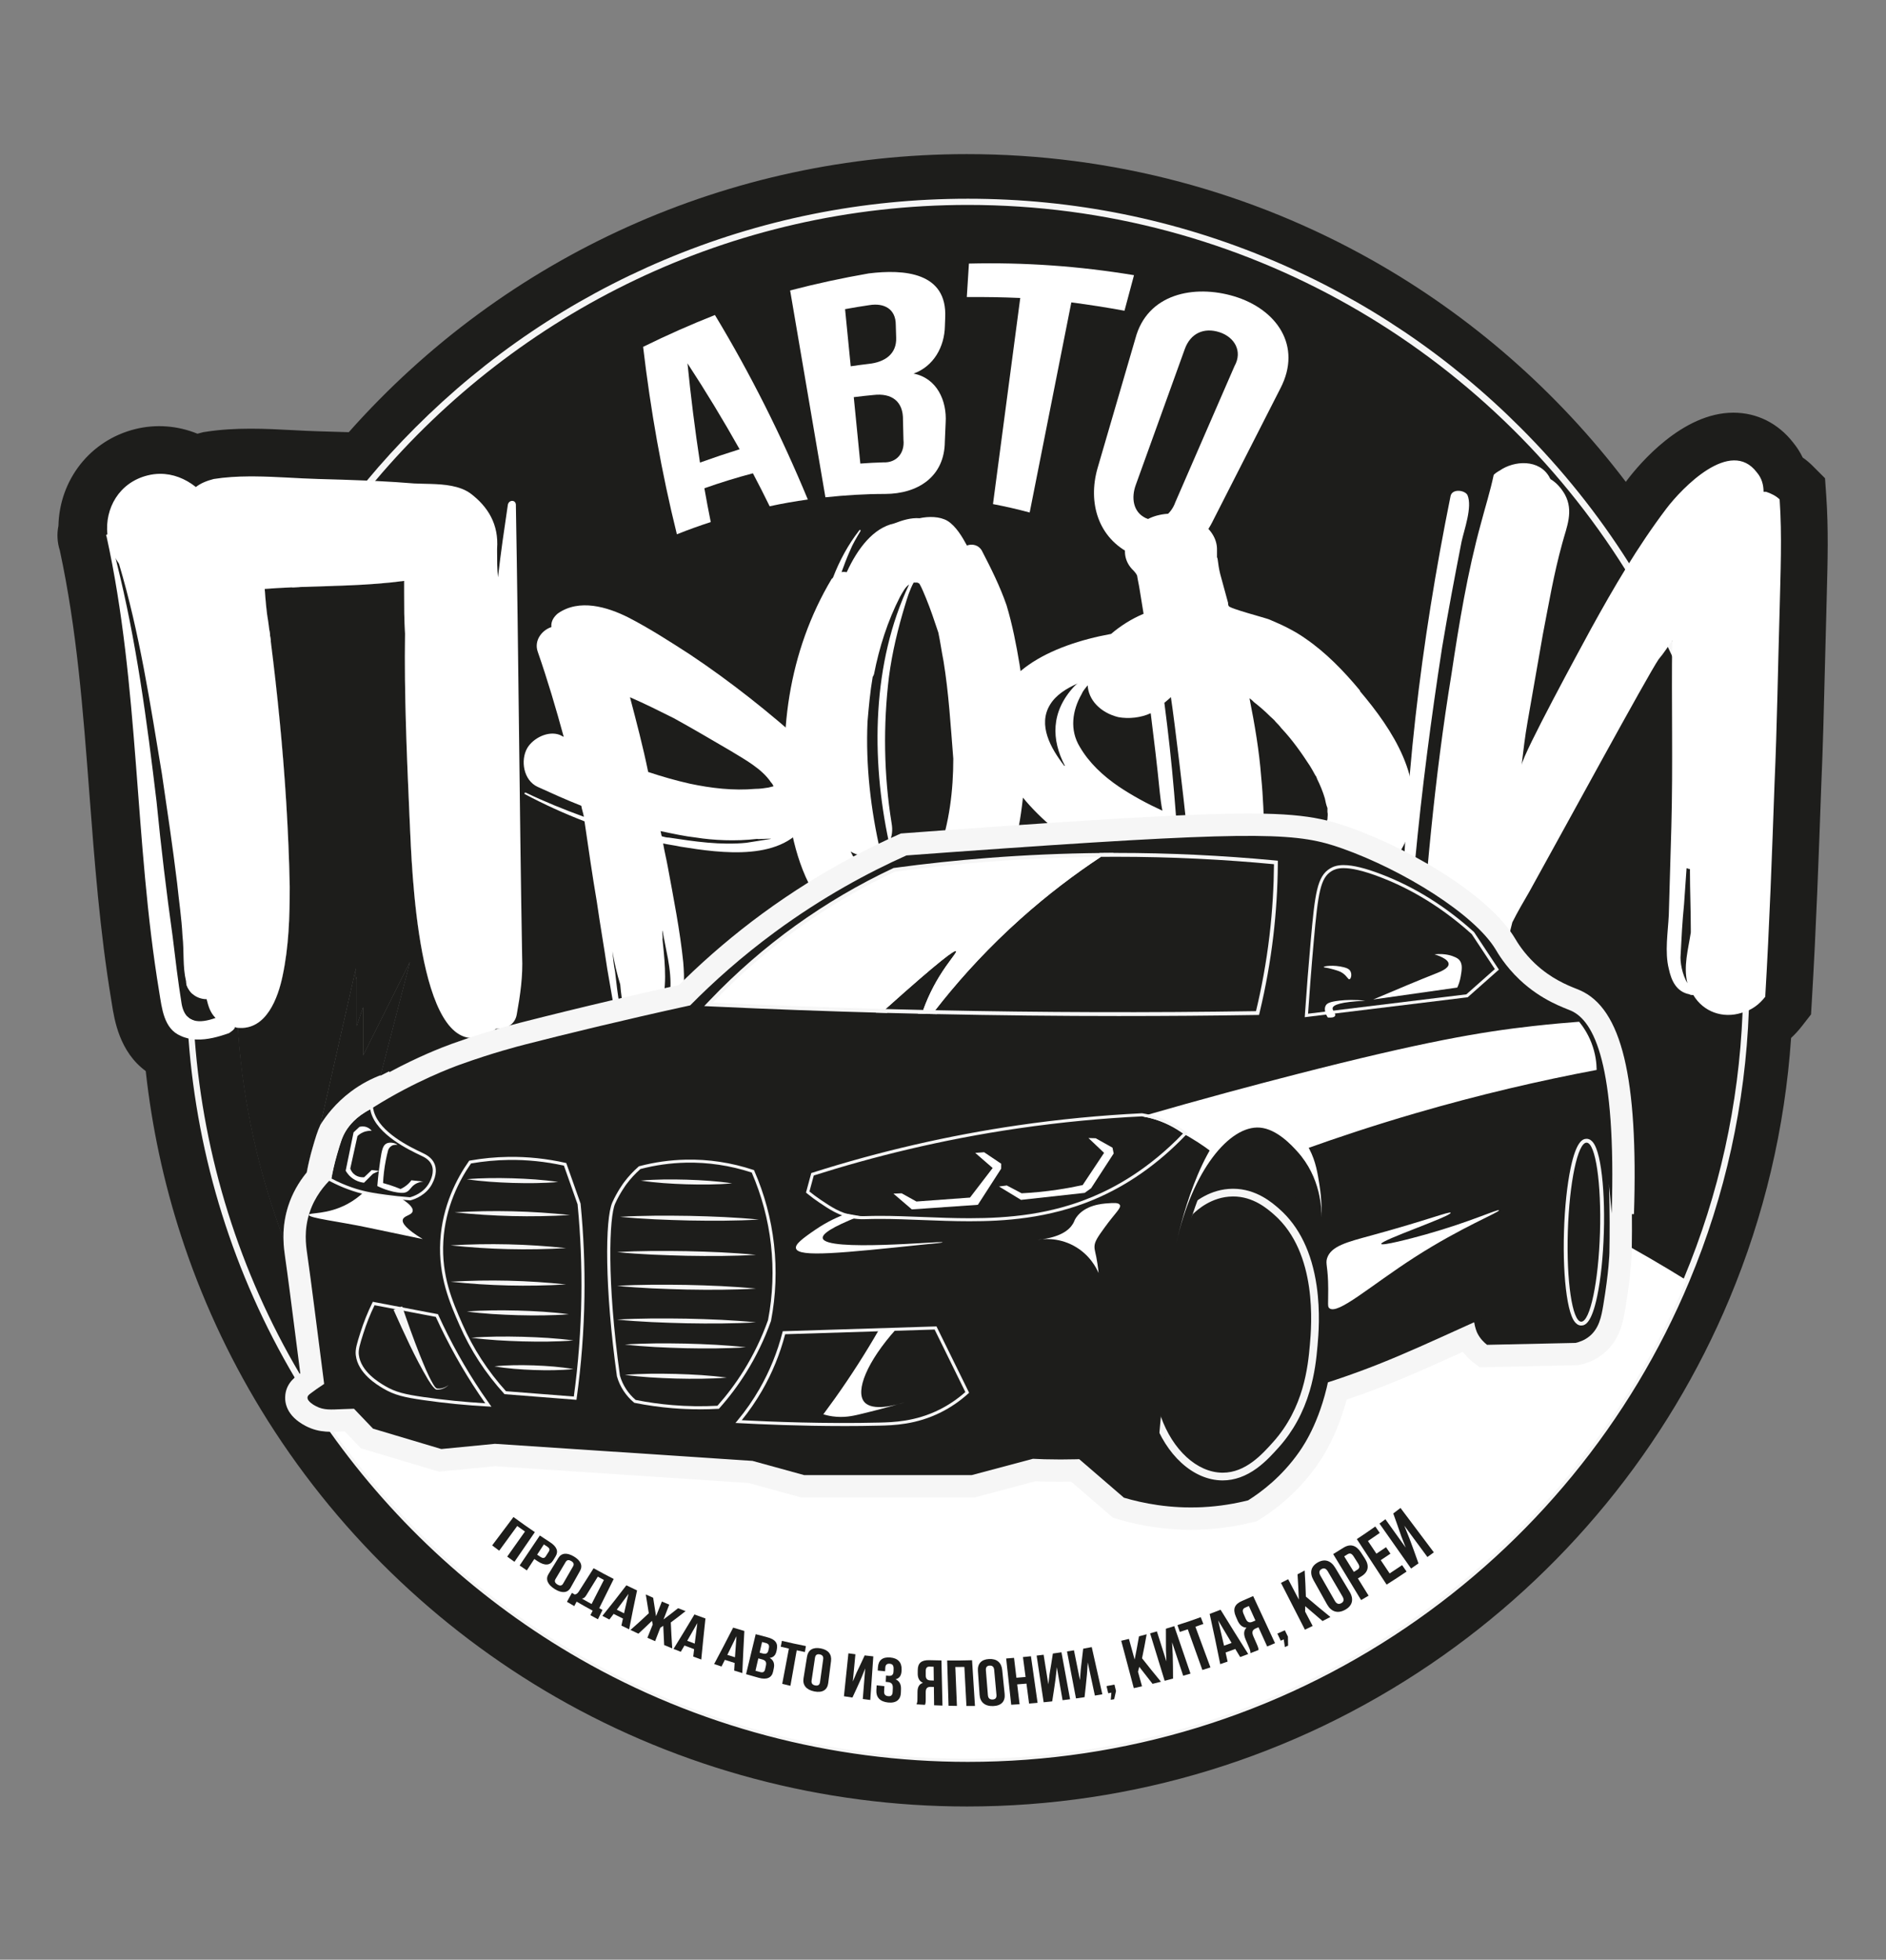 <?xml version="1.0" encoding="UTF-8"?> <svg xmlns="http://www.w3.org/2000/svg" id="_Слой_1" data-name="Слой 1" viewBox="0 0 1522 1581.43"><rect x="0" y="0" width="1522" height="1581.43" fill="#808080" stroke="none"/><defs><style> .cls-1 { fill: #fff; } .cls-2 { fill: #f6f6f6; } .cls-3 { fill: #1d1d1b; } </style></defs><g><path class="cls-1" d="M1435.38,402.99c-2.73-2.73-6.82-4.78-10.92-6.15h-2.05c0-5.46-1.36-10.92-5.46-15.7-5.08-6.72-11.18-9.5-17.7-9.61-20.64-.38-45.48,26-55.34,38.97-10.64,14.07-20.41,28.59-29.65,43.41-.51,.8-1.01,1.6-1.5,2.4-.13,.21-.26,.41-.39,.62-111.05-176.46-307.45-293.79-531.28-294.06-1.77,0-3.54,.01-5.3,.02-191.67,1.35-362.93,88.54-477.26,225.03,0,.01-.02,.03-.03,.04-.81-.04-1.63-.07-2.44-.11-13.25-.57-26.49-.95-39.93-1.32-16.38-.44-33.54-1.9-50.54-2.08-1.52-.02-3.04-.02-4.56-.01-9.9,.03-19.72,.58-29.29,2.09-5.57,1.39-10.46,3.45-14.04,6.19-.13,.1-.26,.2-.39,.3-8.1-6.48-17.81-10.54-28.23-10.66-3.5-.03-7.09,.37-10.72,1.28-23.08,5.77-34.62,26.69-32.46,47.61-.72,0-1.44,.72-.72,1.44,26.69,121.18,22.36,245.96,42.56,367.86,2.16,12.99,3.6,29.58,17.31,35.35,2.3,1.08,4.66,1.82,7.08,2.29,.58,.12,1.17,.22,1.76,.3,7.37,98.79,37.58,191.21,85.38,272,1.41,2.4,2.84,4.78,4.29,7.15,1.73,2.83,3.47,5.64,5.24,8.44,1.73,2.74,3.47,5.46,5.25,8.16,4.67,7.16,9.49,14.22,14.45,21.17,113.08,158.58,298.01,262.37,507.27,263.85,1.77,.01,3.54,.02,5.32,.02s3.56-.01,5.34-.03c258.55-2.46,479.74-161.11,573.76-386.14,.05-.13,.11-.25,.16-.38,27.94-66.97,44.61-139.8,47.65-216.15,0-.09,0-.18,0-.27,.27-.1,.53-.2,.79-.31,.88-.34,1.73-.72,2.55-1.14,4.99-2.49,9.06-6.14,12.43-10.48,3.41-57.34,5.46-114.69,7.51-172.03,2.04-46.42,2.73-93.52,4.09-139.94,.68-30.03,2.05-60.07,0-89.42ZM152.89,822.25c-.63-.37-1.23-.81-1.8-1.31-2.53-2.2-4.4-5.72-5.32-11.01-2.89-18.03-5.05-36.06-7.21-54.1-5.05-36.06-9.38-72.13-12.99-108.91-7.28-60.88-15.17-121.16-29.24-180.83-1.26-5.37-2.57-10.73-3.94-16.09,.37,1.1,.93,2.02,1.49,2.85,0,.02,.03,.05,.05,.08,.51,.76,1.01,1.44,1.35,2.12,16.59,55.54,25.24,113.24,34.62,169.51,4.33,29.57,8.66,58.42,12.26,87.99,1.45,14.43,3.61,28.14,4.33,42.56,1.44,12.99,0,24.53,2.89,36.79,0,1.48,.34,2.96,1.02,4.44,.3,.68,.68,1.37,1.14,2.05,.2,.35,.42,.69,.64,1.01,.1,7.49,.32,14.94,.69,22.36,0,.16,.01,.33,.02,.49Zm1195.8-305.26c-.01,.37-.01,.74-.01,1.11-.02,1.11-.03,2.21-.04,3.32,0,.54,0,1.07-.02,1.61l-1.37-2.88-.31-.66c.15-.22,.3-.44,.45-.66,.44-.62,.87-1.24,1.3-1.84ZM191.98,829.41c23.08,2.16,32.46-24.53,36.07-41.84,5.05-23.8,5.77-47.61,5.77-72.13-.9-44.61-3.77-89.23-8.09-133.67-2.09-21.53-4.52-43.02-7.23-64.46-.2-1.61-.41-3.22-.62-4.83-.05-.41-.1-.82-.16-1.23-.2,.41-.41,.82-.61,1.23-.14-1.08-.28-2.16-.42-3.25-.31-2.43-.63-4.86-.95-7.3-1.45-7.93-2.17-17.31-2.89-26.68,7.63-.59,15.27-.99,22.89-1.31,.75-.03,1.49-.06,2.24-.09,0,.01-.01,.01-.01,.02,.25-.01,.51-.02,.77-.03,1.08-.04,2.17-.09,3.25-.13,13.85-.51,27.7-.8,41.54-1.42,14.21-.64,28.42-1.62,42.62-3.54v9.38c0,11.54,0,22.36,.72,33.18-.72,49.05,1.44,98.82,3.6,147.87,1.29,19.24,3.14,172.41,48.12,178.32-4.5,1.51-9.01,3.07-13.5,4.69-8.52,3.07-27.7,10.54-50.84,23.04l-.13-.73-7.12,3.61,23.79-91.76-37.76,75.52v-39.05l-5.21,15.33v-39.89l-.6,2.49v-9.27l-28.54,126c-2.56,5.42-4.17,10.98-6.34,18.45-1.93,6.64-3.54,13.42-4.79,20.19-6.71,8.17-11.7,17.17-14.86,26.85-.16,.5-.31,.99-.46,1.48-.18,.53-.34,1.08-.48,1.63-2.51,8.93-3.13,17.09-3,23.8-19.88-52.61-32.27-108.09-36.46-164.25l-.47-6.22h.16Z"></path><path class="cls-3" d="M267.42,434.15l-3.46,.13-3.18,.13-24.33,.97c-10.26,.4-18.7,.88-26.55,1.48l-38.38,2.95,2.95,38.38c.75,9.85,1.53,20.01,3.21,29.64,.42,3.18,.83,6.37,1.24,9.55l7.93,61.79,.71,5.54,.75,5.88h0s6.8,52.98,6.8,52.98l30.62-61.8c-2.09-21.53-4.52-43.02-7.23-64.46-.2-1.61-.41-3.22-.62-4.83-.05-.41-.1-.82-.16-1.23-.13-1.08-.27-2.17-.41-3.25-.27-2.02-.53-4.05-.8-6.07-1.45-7.93-2.17-17.31-2.89-26.68,7.37-.57,14.73-.97,22.1-1.28,.75-.04,1.5-.07,2.25-.1,.25-.01,.51-.02,.77-.03,1.08-.04,2.17-.09,3.25-.13,13.85-.51,27.7-.8,41.54-1.42l23.27-39.71-39.38,1.57Zm1081.88,100.8c.01-1.9,.02-3.8,.04-5.7-1.11-2.41-2.24-4.81-3.39-7.2-.55,.79-1.09,1.58-1.65,2.38-1.81,2.58-3.7,5.17-5.76,7.58-2.16,3.16-7.85,13-15.61,26.79l26.48,56.04c.03-26.72-.25-53.32-.11-79.89ZM263.96,434.28l-3.18,.13-24.33,.97c-10.26,.4-18.7,.88-26.55,1.48l-38.38,2.95,2.95,38.38c.75,9.85,1.53,20.01,3.21,29.64,.42,3.18,.83,6.37,1.24,9.55l7.93,61.79,.71,5.54,.75,5.88h0s6.8,52.98,6.8,52.98l30.62-61.8c-2.09-21.53-4.52-43.02-7.23-64.46-.2-1.61-.41-3.22-.62-4.83-.05-.41-.1-.82-.16-1.23-.13-1.08-.27-2.17-.41-3.25-.27-2.02-.53-4.05-.8-6.07-1.45-7.93-2.17-17.31-2.89-26.68,7.37-.57,14.73-.97,22.1-1.28,.75-.04,1.5-.07,2.25-.1,.25-.01,.51-.02,.77-.03,1.08-.04,2.17-.09,3.25-.13,13.85-.51,27.7-.8,41.54-1.42l23.27-39.71-39.38,1.57-3.46,.13Zm1209.83-33.97l-1-14.37-10.18-10.18c-2.37-2.37-4.98-4.54-7.82-6.52-2.09-4.34-4.7-8.43-7.81-12.21-12.09-15.47-29.12-23.99-48.08-24.01h-.08c-41.18,0-75.9,41.46-85.56,54.18l-.07,.09c-.39,.51-.78,1.03-1.16,1.54-55.1-72.67-124.9-133.82-204.39-178.7-48.92-27.62-101.18-48.94-155.35-63.36-55.82-14.86-113.68-22.4-171.97-22.4-191.44,0-372.17,81.54-498.86,224.4-7.85-.27-15.85-.5-24.32-.73-6.66-.18-13.56-.54-20.86-.93-21.71-1.14-46.31-2.44-70.55,1.39l-1.68,.26-1.65,.42c-1.03,.25-2.05,.53-3.05,.81-16.04-6.51-33.51-7.9-50.32-3.7-36.35,9.09-61.03,40.95-61.87,77.98-1.36,6.65-.95,13.47,1.1,19.83,13.8,63.99,18.71,128.51,23.9,196.76,4.13,54.31,8.4,110.48,17.6,166.02,.17,1,.33,2.02,.49,3.05,2.1,13.26,6.13,38.76,27.36,54.4,4.95,45.19,14.51,89.78,28.49,132.84,15.93,49.08,37.66,96.35,64.59,140.51,58.46,95.89,140.82,176.12,238.19,232,100.41,57.64,215.02,88.1,331.44,88.1,134.1,0,263.42-39.66,373.96-114.68,53.26-36.15,100.98-79.74,141.83-129.56,41.16-50.2,74.67-105.91,99.6-165.58,28.01-67.01,44.7-137.68,49.7-210.36,3.11-2.89,6.03-6.08,8.76-9.58l7.33-9.43,.71-11.93c3.44-57.74,5.53-116.22,7.55-172.77,1.37-31.16,2.14-62.9,2.89-93.59,.37-15.37,.76-31.26,1.22-46.76v-.25c.12-4.99,.25-9.98,.38-14.96,.68-25.44,1.37-51.74-.46-78.02Zm-1206.68,25.05c1.03,.03,2.06,.06,3.08,.09,1.11,.03,2.22,.06,3.32,.1,7.91,.25,15.56,.52,23.25,.87l19.02,.86,12.23-14.6c6.34-7.57,12.85-14.96,19.53-22.16,111.57-120.57,267.68-189.15,432.78-189.15s315.6,66.18,425.64,181.31c18.87,19.73,36.5,40.91,52.72,63.43,7.33,10.17,14.37,20.61,21.11,31.32l11.05,17.56,12.5,19.88-.78,1.13,9.67,20.14c.46,.97,.92,1.93,1.37,2.9l9.33,19.76,26.48,56.04,36,76.23,.61-60.15,.1-9.47,.09-8.87,.91-89.83c.02-1.75,.04-3.49,.06-5.24l1.12-82.17h9.66c.05,13.28-.31,26.89-.68,40.95-.13,5.03-.27,10.06-.38,15.1-.46,15.65-.85,31.6-1.23,47.03-.74,30.38-1.5,61.78-2.85,92.24v.32s-.19,5.07-.19,5.07c-.11,3.1-.22,6.2-.33,9.31-.12,3.3-.24,6.6-.36,9.91-1.53,42.26-3.2,85.34-5.52,127.95l-15.86,5.81-.73,18.59-.28,7.17c-2.71,68.45-17.04,135.02-42.62,197.98-.74,1.84-1.5,3.67-2.26,5.5-3.51,8.39-7.19,16.67-11.04,24.83-9.04,19.14-19.02,37.63-29.88,55.44-105.96,173.9-295.18,282.24-503.43,282.24-171.46,0-329.92-72.35-440.78-197.61-7.19-8.12-14.18-16.48-20.97-25.05-5.27-6.67-10.43-13.47-15.44-20.4-1.46-2.01-2.91-4.04-4.35-6.07-3.01-4.27-5.97-8.58-8.88-12.94-4.25-6.37-8.39-12.84-12.42-19.41-.36-.56-.7-1.13-1.05-1.7-1.2-1.96-2.38-3.93-3.55-5.91-6.7-11.29-13.02-22.82-18.94-34.54-9.41-18.62-17.82-37.75-25.19-57.27-19.88-52.61-32.27-108.09-36.46-164.25l-.47-6.22-.11-1.51-.37-7.53c-.35-7.05-.57-14.27-.66-21.47l-.15-11.68-4.01-5.82c-.52-3.24-.62-7.3-.73-12.24-.12-5.06-.26-10.74-.91-17.09-.56-10.34-1.71-19.99-2.82-29.33-.58-4.84-1.13-9.4-1.59-14.02l-.09-.82c-2.49-20.47-5.37-40.86-8.28-60.83-.33-2.28-.66-4.56-.99-6.83-.33-2.2-.65-4.39-.96-6.57-.23-1.56-.46-3.12-.69-4.67l-1.47-10.02-.11-.75c-.97-5.81-1.93-11.63-2.89-17.46-8.48-51.43-17.25-104.61-32.82-156.74l-.96-3.2-1.49-2.98c-1.46-2.92-2.93-5.07-3.72-6.23l-.15-.21c.43,.64,1.92,2.98,3.07,6.41l-3.12,.92c-.28-1.37-.56-2.74-.84-4.11l-.76-7.35c-.55-5.28,2.39-6.01,3.5-6.29,.56-.14,2.25-.56,5.56,2.09l24.06,19.24,22.6-18.09c15.72-2.15,33.51-1.21,52.3-.22,7.48,.39,15.22,.8,22.84,1,4.12,.12,8.12,.23,12.05,.35Zm-95.59,14.45l2.95,38.38c.75,9.85,1.53,20.01,3.21,29.64,.42,3.18,.83,6.37,1.24,9.55l7.93,61.79,.71,5.54,.75,5.88h0s6.8,52.98,6.8,52.98l30.62-61.8c-2.09-21.53-4.52-43.02-7.23-64.46-.2-1.61-.41-3.22-.62-4.83-.05-.41-.1-.82-.16-1.23-.13-1.08-.27-2.17-.41-3.25-.27-2.02-.53-4.05-.8-6.07-1.45-7.93-2.17-17.31-2.89-26.68,7.37-.57,14.73-.97,22.1-1.28,.75-.04,1.5-.07,2.25-.1,.25-.01,.51-.02,.77-.03,1.08-.04,2.17-.09,3.25-.13,13.85-.51,27.7-.8,41.54-1.42l23.27-39.71-39.38,1.57-3.46,.13-3.18,.13-24.33,.97c-10.26,.4-18.7,.88-26.55,1.48l-38.38,2.95Z"></path></g><g><path class="cls-3" d="M1435.38,402.99c-2.73-2.73-6.82-4.78-10.92-6.15h-2.05c0-5.46-1.36-10.92-5.46-15.7-5.08-6.72-11.18-9.5-17.7-9.61-20.64-.38-45.48,26-55.34,38.97-10.64,14.07-20.41,28.59-29.65,43.41-.51,.8-1.01,1.6-1.5,2.4-.13,.21-.26,.41-.39,.62-111.05-176.46-307.45-293.79-531.28-294.06-1.77,0-3.54,.01-5.3,.02-191.67,1.35-362.93,88.54-477.26,225.03,0,.01-.02,.03-.03,.04-.81-.04-1.63-.07-2.44-.11-13.25-.57-26.49-.95-39.93-1.32-16.38-.44-33.54-1.9-50.54-2.08-1.52-.02-3.04-.02-4.56-.01-9.9,.03-19.72,.58-29.29,2.09-5.57,1.39-10.46,3.45-14.04,6.19-.13,.1-.26,.2-.39,.3-8.1-6.48-17.81-10.54-28.23-10.66-3.5-.03-7.09,.37-10.72,1.28-23.08,5.77-34.62,26.69-32.46,47.61-.72,0-1.44,.72-.72,1.44,26.69,121.18,22.36,245.96,42.56,367.86,2.16,12.99,3.6,29.58,17.31,35.35,2.3,1.08,4.66,1.82,7.08,2.29,.58,.12,1.17,.22,1.76,.3,7.37,98.79,37.58,191.21,85.38,272,1.41,2.4,2.84,4.78,4.29,7.15,1.73,2.83,3.47,5.64,5.24,8.44,1.73,2.74,3.47,5.46,5.25,8.16,4.67,7.16,9.49,14.22,14.45,21.17,113.08,158.58,298.01,262.37,507.27,263.85,1.77,.01,3.54,.02,5.32,.02s3.56-.01,5.34-.03c258.55-2.46,479.74-161.11,573.76-386.14,.05-.13,.11-.25,.16-.38,27.94-66.97,44.61-139.8,47.65-216.15,0-.09,0-.18,0-.27,.27-.1,.53-.2,.79-.31,.88-.34,1.73-.72,2.55-1.14,4.99-2.49,9.06-6.14,12.43-10.48,3.41-57.34,5.46-114.69,7.51-172.03,2.04-46.42,2.73-93.52,4.09-139.94,.68-30.03,2.05-60.07,0-89.42Zm-86.69,114c-.01,.37-.01,.74-.01,1.11-.02,1.11-.03,2.21-.04,3.32,0,.54,0,1.07-.02,1.61l-1.37-2.88-.31-.66c.15-.22,.3-.44,.45-.66,.44-.62,.87-1.24,1.3-1.84ZM191.98,829.41c23.08,2.16,32.46-24.53,36.07-41.84,5.05-23.8,5.77-47.61,5.77-72.13-.9-44.61-3.77-89.23-8.09-133.67-2.09-21.53-4.52-43.02-7.23-64.46-.2-1.61-.41-3.22-.62-4.83-.05-.41-.1-.82-.16-1.23-.13-1.08-.27-2.17-.41-3.25-.27-2.02-.53-4.05-.8-6.07-1.45-7.93-2.17-17.31-2.89-26.68,7.37-.57,14.73-.97,22.1-1.28,.75-.04,1.5-.07,2.25-.1,.25-.01,.51-.02,.77-.03,1.08-.04,2.17-.09,3.25-.13,13.85-.51,27.7-.8,41.54-1.42,14.21-.64,28.42-1.62,42.62-3.54v9.38c0,11.54,0,22.36,.72,33.18-.72,49.05,1.44,98.82,3.6,147.87,1.29,19.24,3.14,172.41,48.12,178.32-4.5,1.51-9.01,3.07-13.5,4.69-8.52,3.07-27.7,10.54-50.84,23.04l-.13-.73-7.12,3.61,23.79-91.76-37.76,75.52v-39.05l-5.21,15.33v-39.89l-.6,2.49v-9.27l-28.54,126c-2.56,5.42-4.17,10.98-6.34,18.45-1.93,6.64-3.54,13.42-4.79,20.19-6.71,8.17-11.7,17.17-14.86,26.85-.16,.5-.31,.99-.46,1.48-.18,.53-.34,1.08-.48,1.63-2.51,8.93-3.13,17.09-3,23.8-19.88-52.61-32.27-108.09-36.46-164.25l-.47-6.22h.16Z"></path><path class="cls-3" d="M1346.81,511.89l-1.66,2.32-.12,.16c-.55,.77-1.1,1.56-1.65,2.35-.05,.08-.11,.15-.16,.23l-1.45,2.14,2.53,5.34,5,10.52,3.62,7.64,.06-5.34,.06-6.37,.06-5.85,.03-2.5c0-1.82,.03-3.65,.06-5.47l.22-14.38-6.6,9.21Zm0,0l-1.66,2.32-.12,.16c-.55,.77-1.1,1.56-1.65,2.35-.05,.08-.11,.15-.16,.23l-1.45,2.14,2.53,5.34,5,10.52,3.62,7.64,.06-5.34,.06-6.37,.06-5.85,.03-2.5c0-1.82,.03-3.65,.06-5.47l.22-14.38-6.6,9.21Zm93.06-109.21l-.12-1.68-1.19-1.19c-3.47-3.47-8.23-5.67-11.88-6.97-.66-5.56-2.75-10.43-6.22-14.52-5.71-7.49-12.97-11.29-21.61-11.3h-.03c-21.72,0-46.99,25.61-58.5,40.77-9.36,12.37-18.55,25.74-27.99,40.71-55.66-86.25-132.08-158.33-221.41-208.77-46.41-26.2-95.99-46.42-147.38-60.1-52.97-14.11-107.88-21.26-163.22-21.26-186.99,0-363.21,81.98-483.84,225-13.64-.59-27.33-.99-40.23-1.34-7.09-.19-14.18-.56-21.68-.96-21.04-1.11-42.8-2.26-63.53,1.02l-.39,.07c-5.21,1.31-9.65,3.08-13.24,5.3-12.26-8.72-26.39-11.63-40.14-8.19-22.9,5.73-37.44,26.08-36.04,49.98-.18,.27-.33,.55-.45,.85-.6,1.45-.52,3.01,.18,4.36,14.7,67.11,19.99,136.6,25.1,203.81,4.07,53.58,8.29,108.99,17.24,163.02,.18,1.08,.36,2.19,.53,3.32,2.05,12.98,4.6,29.12,19.39,35.4,2.03,.95,4.19,1.7,6.45,2.25,3.94,49.17,13.61,97.73,28.77,144.41,14.34,44.19,33.65,86.84,57.43,126.89,1.26,2.15,2.55,4.29,3.85,6.42,7.33,12.02,15.05,23.79,23.16,35.27,53.23,75.47,122.72,138.91,202.92,184.94,95.27,54.69,204.03,83.59,314.52,83.59,127.27,0,249.98-37.63,354.87-108.81,50.55-34.31,95.85-75.69,134.63-122.99,39.06-47.64,70.86-100.51,94.52-157.13,28.61-68.45,44.77-140.94,48.05-215.49,5.65-2.63,10.67-6.73,14.94-12.22l.86-1.1,.08-1.39c3.41-57.38,5.5-115.7,7.52-172.1,1.36-30.94,2.13-62.63,2.87-93.28,.38-15.35,.76-31.21,1.22-46.76,.11-5.05,.25-10.11,.38-15.16,.65-24.61,1.33-50.05-.39-74.67Zm-1282.56-3.9l2.81-2.25c2.9-2.31,7.22-4.24,12.52-5.59,19.74-3.08,40.95-1.96,61.45-.88,7.24,.38,14.72,.78,21.92,.97,11.72,.32,24.08,.68,36.45,1.18,1.06,.04,2.11,.09,3.16,.14,.9,.03,1.79,.07,2.68,.11l.81,.04,1.41,.06,1.43-1.71c.74-.89,1.49-1.78,2.25-2.66,118.87-140.38,292.21-220.82,476.12-220.82,215.71,0,413.19,109.14,528.24,291.96l1.57,2.5,2.27,3.6,1.41-2.27,1.61-2.6,.78-1.26c.24-.39,.48-.77,.72-1.16,10.37-16.73,20.38-31.44,30.57-44.92,9.79-12.87,33.09-37.2,51.33-37.2h.02c5.79,0,10.54,2.57,14.52,7.83l.17,.22c2.95,3.43,4.38,7.61,4.38,12.77v4.5h5.8c2.96,1.05,5.48,2.36,7.3,3.79,1.54,23.63,.89,48.2,.26,71.98-.14,5.06-.27,10.13-.39,15.17-.45,15.53-.84,31.41-1.21,46.77-.75,30.61-1.52,62.25-2.88,93.19-2,55.87-4.06,113.63-7.42,170.44-2.41,2.89-5,5.19-7.85,6.95-.83,.51-1.67,.97-2.54,1.38-.82,.4-1.66,.76-2.52,1.07h-.02s-2.81,1.04-2.81,1.04l-.12,3.01c-.02,.6-.05,1.19-.08,1.79-3.09,73.48-18.9,144.93-46.96,212.42-.14,.35-.29,.69-.43,1.04-97.31,232.9-323.3,383.4-575.72,383.4-203.3,0-389.31-96.17-506.47-259.53-4.32-6.02-8.55-12.14-12.68-18.34-3.01-4.52-5.97-9.09-8.87-13.71-1.65-2.62-3.29-5.25-4.9-7.9-.07-.12-.14-.23-.21-.35-1.72-2.82-3.42-5.66-5.09-8.51-47.67-81.25-76.54-173.52-83.66-267.59-.03-.23-.04-.47-.06-.7l-.27-3.61-1.24-.18-2.35-.33c-.06-.01-.13-.02-.19-.03-.87-.13-1.71-.29-2.53-.49-1.7-.4-3.3-.96-4.83-1.68l-.17-.08c-10.25-4.31-12.19-16.63-14.08-28.54-.18-1.15-.36-2.29-.54-3.4-8.89-53.63-13.09-108.84-17.15-162.22-4.29-56.43-8.7-114.44-18.7-171.5-.73-4.22-1.5-8.44-2.31-12.65-.02-.17-.06-.34-.09-.51-.13-.66-.25-1.32-.39-1.98-.97-5.08-2.01-10.14-3.09-15.2h.44l-.51-4.96c-2.11-20.39,9.85-37.98,29.07-42.78,11.99-3,24.43,.03,35.05,8.52l2.81,2.25Zm1191.99,136.17l3.62,7.64,.06-5.34,.06-6.37,.06-5.85,.03-2.5c0-1.82,.03-3.65,.06-5.47l.22-14.38-6.6,9.21-1.66,2.32-.12,.16c-.55,.77-1.1,1.56-1.65,2.35-.05,.08-.11,.15-.16,.23l-1.45,2.14,2.53,5.34,5,10.52Z"></path><path class="cls-3" d="M378.59,837.5c-4.5,1.51-9.01,3.07-13.5,4.69-8.52,3.07-27.7,10.54-50.84,23.04l-.13-.73-7.12,3.61,23.79-91.76-37.76,75.52v-39.05l-5.21,15.33v-39.89l-.6,2.49v-9.27l-28.54,126c-2.56,5.42-4.17,10.98-6.34,18.45-1.93,6.64-3.54,13.42-4.79,20.19-6.71,8.17-11.7,17.17-14.86,26.85-.16,.5-.31,.99-.46,1.48-.18,.53-.34,1.08-.48,1.63-2.51,8.93-3.13,17.09-3,23.8-19.88-52.61-32.27-108.09-36.46-164.25l-.47-6.22h.16c23.08,2.16,32.46-24.53,36.07-41.84,5.05-23.8,5.77-47.61,5.77-72.13-.9-44.61-3.77-89.23-8.09-133.67-2.09-21.53-4.52-43.02-7.23-64.46-.2-1.61-.41-3.22-.62-4.83-.05-.41-.1-.82-.16-1.23-.13-1.08-.27-2.17-.41-3.25-.27-2.02-.53-4.05-.8-6.07-1.45-7.93-2.17-17.31-2.89-26.68,7.37-.57,14.73-.97,22.1-1.28,.75-.04,1.5-.07,2.25-.1,.25-.01,.51-.02,.77-.03,1.08-.04,2.17-.09,3.25-.13,13.85-.51,27.7-.8,41.54-1.42,14.21-.64,28.42-1.62,42.62-3.54v9.38c0,11.54,0,22.36,.72,33.18-.72,49.05,1.44,98.82,3.6,147.87,1.29,19.24,3.14,172.41,48.12,178.32Z"></path></g><g><path class="cls-3" d="M1409.29,791.07c0,6.67-.1,13.32-.31,19.94-.05,1.66-.11,3.33-.18,4.99,0,.1,0,.21-.01,.31-3.02,76.58-19.76,149.65-47.83,216.8-94.11,225.25-315.65,383.99-574.53,386.14-1.78,.02-3.56,.03-5.34,.03s-3.55-.01-5.32-.02c-208.94-1.74-393.57-105.47-506.51-263.86-4.81-6.74-9.49-13.59-14.03-20.53-2.02-3.08-4.01-6.17-5.97-9.29-1.67-2.63-3.31-5.28-4.93-7.94-1.53-2.51-3.04-5.03-4.53-7.56-47.66-80.69-77.79-172.96-85.15-271.57-.12-1.5-.22-3-.32-4.51-.27-3.91-.5-7.82-.69-11.75,.81,.48,1.67,.85,2.57,1.13,5.05,1.61,11.39,.33,17.74-1.91-4.33-4.33-5.77-9.37-7.21-15.15-4.1,0-8.19-1.45-11.26-4.11-.96-.82-1.82-1.77-2.54-2.83-.04-2.76-.06-5.53-.06-8.31,0-51.99,6.32-102.51,18.23-150.83,4.64-18.86,10.14-37.39,16.45-55.53,8.63-24.82,18.77-48.93,30.32-72.23,.21,1.61,.42,3.22,.62,4.83,2.71,21.44,5.14,42.93,7.23,64.46,4.32,44.44,7.19,89.06,8.09,133.67,0,24.52-.72,48.33-5.77,72.13-3.61,17.31-12.99,44-36.07,41.84h-.16l.47,6.22c4.19,56.16,16.58,111.64,36.46,164.25-.13-6.71,.49-14.87,3-23.8,.14-.55,.3-1.1,.48-1.63,.15-.49,.3-.98,.46-1.48,3.16-9.68,8.15-18.68,14.86-26.85,1.25-6.77,2.86-13.55,4.79-20.19,2.17-7.47,3.78-13.03,6.34-18.45l28.54-126v9.27l.6-2.49v39.89l5.21-15.33v39.05l37.76-75.52-23.79,91.76,7.12-3.61,.13,.73c23.14-12.5,42.32-19.97,50.84-23.04,4.49-1.62,9-3.18,13.5-4.69-44.98-5.91-46.83-159.08-48.12-178.32-2.16-49.05-4.32-98.82-3.6-147.87-.72-10.82-.72-21.64-.72-33.18v-9.38c-14.2,1.92-28.41,2.9-42.62,3.54-13.84,.62-27.69,.91-41.54,1.42-1.08,.04-2.17,.09-3.25,.13,7.93-13.52,16.34-26.71,25.22-39.56,2.05-2.96,4.13-5.91,6.23-8.83,8.11-11.32,16.59-22.36,25.43-33.1,1.2-1.47,2.42-2.94,3.64-4.4,114.19-136.33,285.16-223.48,476.53-225.06,1.76-.01,3.53-.02,5.3-.02,223.89,0,420.42,117.12,531.67,293.44,.13,.2,.26,.4,.38,.61,.77,1.21,1.53,2.42,2.28,3.64,10.75,17.34,20.68,35.24,29.73,53.65,.75,1.53,1.5,3.07,2.24,4.62,.11,.22,.22,.44,.32,.66,.31,.64,.62,1.29,.93,1.93,.25,.53,.5,1.06,.76,1.59,1.23,2.62,2.44,5.24,3.64,7.87,13.25,29.07,24.34,59.33,33.08,90.57,2.22,7.91,4.28,15.88,6.18,23.91,11.11,46.76,16.99,95.55,16.99,145.71Z"></path><path class="cls-2" d="M1392.63,636.05c-1.98-7.86-4.13-15.69-6.42-23.47-6.7-22.69-14.69-45.04-23.98-67.01-2.92-6.91-5.97-13.76-9.13-20.54-1.19-2.58-2.41-5.16-3.64-7.72-.04-.06-.06-.12-.09-.18-.85-1.75-1.7-3.5-2.56-5.24-9.1-18.44-19.06-36.36-29.89-53.75-.74-1.21-1.5-2.42-2.28-3.63-.11-.2-.24-.4-.38-.6-24.8-39.17-53.95-75.56-87.2-108.81-57.92-57.93-125.37-103.4-200.47-135.17-77.76-32.88-160.36-49.56-245.5-49.56s-167.74,16.68-245.5,49.56c-75.11,31.77-142.56,77.24-200.48,135.17-13.71,13.71-26.73,27.96-39.01,42.72-.03,.01-.04,.02-.04,.03-1.22,1.45-2.42,2.9-3.6,4.36-8.84,10.79-17.29,21.84-25.35,33.15-2.14,3-4.26,6.01-6.33,9.05-8.84,12.86-17.19,26.04-25.04,39.53,0,0,0,.02-.02,.03,.75-.04,1.5-.07,2.25-.1,.25-.01,.51-.02,.77-.03,1.08-.04,2.17-.09,3.25-.13,7.99-13.52,16.47-26.71,25.43-39.56,2-2.88,4.04-5.75,6.09-8.6,8.17-11.31,16.7-22.33,25.6-33.05,1.2-1.47,2.42-2.93,3.66-4.38,114.86-136.14,286.67-222.75,478.32-222.75,223.33,0,419.71,117.61,530.45,294.15,.76,1.21,1.51,2.42,2.27,3.64,10.69,17.31,20.57,35.18,29.57,53.56,.87,1.77,1.73,3.55,2.57,5.33,1.15,2.39,2.28,4.79,3.39,7.2,1.23,2.65,2.44,5.32,3.64,8,13.39,30.06,24.48,61.35,33.04,93.67,2.14,8.05,4.11,16.17,5.92,24.35,9.73,43.74,14.85,89.18,14.85,135.8,0,7.02-.11,14.03-.35,21.02-.05,1.68-.11,3.35-.18,5.03-3.01,74.23-18.94,146.32-47.46,214.66-.05,.12-.1,.25-.15,.37-97.62,233.65-324.33,384.63-577.56,384.63-204.42,0-391.4-96.9-508.88-261.46-4.43-6.2-8.75-12.48-12.97-18.87-2.72-4.11-5.4-8.25-8.02-12.44-1.61-2.54-3.19-5.1-4.76-7.67-.09-.15-.18-.3-.27-.45-1.48-2.43-2.94-4.86-4.38-7.31-48.51-82.24-77.38-174.53-84.62-269.8-.11-1.47-.22-2.94-.32-4.42-.25-3.65-.47-7.31-.66-10.98-.9-.28-1.76-.65-2.57-1.13-.26-.15-.52-.32-.77-.49-.64-.45-1.25-.98-1.82-1.58,.01,.25,.02,.51,.04,.76,.19,4.19,.43,8.38,.71,12.57,.1,1.51,.21,3.02,.32,4.53,0,.05,.01,.1,.01,.15,7.19,96.59,36.44,190.16,85.7,273.47,1.44,2.44,2.9,4.86,4.37,7.28,1.98,3.24,3.98,6.46,6.02,9.66,.55,.87,1.1,1.74,1.66,2.61,5.26,8.2,10.71,16.27,16.34,24.2,52.94,74.65,121.87,137.42,201.35,183.05,94.96,54.51,203.38,83.32,313.52,83.32,126.87,0,249.19-37.51,353.74-108.47,50.4-34.2,95.55-75.45,134.21-122.59,38.94-47.5,70.64-100.2,94.23-156.65,29.1-69.62,45.24-143.11,48.07-218.81,0-.13,.01-.27,.01-.4,.07-1.74,.12-3.48,.17-5.23,.18-6.17,.27-12.36,.27-18.56,0-52.83-6.42-104.69-19.16-155.02ZM152.94,799.38c.72,1.06,1.58,2.01,2.54,2.83-.07-3.71-.1-7.42-.1-11.14,0-49.54,5.79-97.75,16.72-144,4.53-19.18,9.95-38.02,16.21-56.47h0c8.54-25.19,18.64-49.65,30.19-73.29-.2-1.61-.41-3.22-.62-4.83-.05-.41-.1-.82-.16-1.23-.13-1.08-.27-2.17-.41-3.25-.22,.41-.42,.82-.62,1.23-5.95,11.9-11.53,24.02-16.74,36.34-4.7,11.1-9.06,22.3-13.1,33.6-6.41,17.94-11.98,36.12-16.7,54.5-13.14,51.07-19.77,103.73-19.77,157.4,0,.99,0,1.99,0,2.98,.32,1.45,.96,2.9,1.92,4.34,.2,.34,.4,.67,.63,.99Z"></path></g><path class="cls-1" d="M1360.96,1033.11c-94.76,226.8-318.7,386.17-579.87,386.17-227.34,0-426.48-120.76-536.76-301.64,82.27-77.86,208.74-169.89,381.88-215.6,313.62-82.8,584.96,38.02,734.75,131.07Z"></path><g><path class="cls-1" d="M651.91,403.1c-10.3,1.42-20.64,3.24-30.8,5.44-4.36-8.93-8.87-17.8-13.51-26.6-13.22,3.48-26.29,7.51-39.17,12.08,1.95,11.02,2.98,16.47,5.15,27.27-9.2,2.97-18.36,6.28-27.34,9.87-12.37-49.89-21.22-100.22-27.25-151.26,19.01-9.38,38.24-17.9,57.96-25.69,28.85,47.78,53.61,97.33,74.97,148.89Zm-87.03-29.82c10.62-3.82,21.2-7.38,31.98-10.75-13.26-23.6-27.22-46.64-42.05-69.3,2.66,26.79,5.99,53.43,10.07,80.04Z"></path><path class="cls-1" d="M762.77,256.55c-.1,2.67-.15,4.01-.24,6.68-.36,16.67-9.05,32.41-25.28,38.25,18.91,3.67,27.01,21.98,25.89,39.6-.26,6.11-.39,9.16-.66,15.27-.2,28.41-21.86,42.2-48.18,42.25-16.09,0-32.19,1.01-48.19,2.71-9.49-55.64-18.98-111.28-28.47-166.92,20.99-5.48,42.02-10.03,63.39-13.74,28.29-3.52,63.64-1.15,61.74,35.89Zm-80.8-7.07c1.52,15.37,3.04,30.73,4.56,46.1,5.86-.86,8.79-1.25,14.67-1.96,12.46-1.34,22.63-7.66,22-21.39-.12-4.04-.19-6.05-.31-10.09,.02-12.9-9.46-17.84-21.35-15.9-7.85,1.17-11.76,1.81-19.57,3.24Zm7.02,71.02c1.77,17.86,3.53,35.72,5.3,53.58,7.4-.53,11.1-.72,18.5-.96,10.78,.51,17.42-7.62,16.3-18.16-.15-6.33-.23-9.5-.38-15.84,.36-15.43-9.31-22.06-23.74-20.38-6.4,.61-9.6,.96-15.98,1.76Z"></path><path class="cls-1" d="M781.92,212.7c44.84-1.09,88.97,2.03,133.22,9.37-2.56,9.56-5.12,19.12-7.68,28.68-14.27-2.61-28.52-4.85-42.9-6.72-11.2,56.52-22.4,113.03-33.61,169.55-9.76-2.63-19.7-4.91-29.62-6.79,7.34-55.44,14.67-110.88,22.01-166.33-14.39-.62-28.72-.87-43.13-.74,.69-10.81,1.03-16.21,1.71-27.02Z"></path><path class="cls-1" d="M916.22,273.3c9.57-36.5,47.6-43.78,79.56-34.23,34.4,10.28,55.37,40.01,37.48,74.37-17.94,35.2-35.87,70.4-53.8,105.6-12.87,26.94-38.27,41.58-66.35,28.13-27-12.93-35.25-41.51-27.47-69.08,10.19-34.93,20.39-69.86,30.58-104.8Zm.34,118.06c-3.69,10.12-2.36,21.8,8.09,26.75,10.48,4.96,20.31-2.79,23.82-12.77,15.93-36.65,31.86-73.29,47.79-109.94,6.72-12.01-.07-23.34-12.02-27.27-12.64-4.16-23.56,.83-28.13,13.58-13.18,36.55-26.37,73.1-39.55,109.65Z"></path></g><path class="cls-1" d="M421.36,771.7c-2.17-121.9-2.89-243.08-5.05-364.26,0-4.32-5.77-4.32-6.49,0-2.89,19.48-5.77,38.95-7.94,58.43-.72-7.21-.72-13.71-.72-20.92v-2.16c1.44-19.48-7.21-33.9-21.64-44.72-8.68-6.13-20.62-7.2-31.98-7.55-4.67-.15-9.25-.18-13.46-.39-10.04-.84-19.97-1.45-29.88-1.94-.47-.03-.95-.05-1.43-.07-1.17-.06-2.34-.11-3.51-.17-.24-.01-.49-.02-.73-.03-.81-.03-1.62-.07-2.43-.1-13.01-.56-26.01-.92-39.2-1.29-16.63-.45-34.06-1.95-51.31-2.08-1.52-.02-3.04-.02-4.56-.01-9.64,.06-19.2,.62-28.52,2.09-5.77,1.44-10.82,3.6-14.43,6.49-.13-.1-.25-.2-.38-.3-8.22-6.46-18.07-10.43-28.62-10.36-3.25,.02-6.58,.44-9.95,1.28-23.08,5.77-34.62,26.69-32.46,47.61-.72,0-1.44,.72-.72,1.44,26.69,121.18,22.36,245.96,42.56,367.86,2.16,12.99,3.6,29.58,17.31,35.35,2.04,.96,4.15,1.66,6.3,2.14,.84,.19,1.68,.35,2.53,.47,.84,.12,1.69,.21,2.54,.27,.41,.03,.83,.06,1.25,.07,8.87,.37,18.09-2.21,26.33-5.12,2.16-1.44,4.33-2.88,5.05-5.05,.67,.68,1.33,.73,2,.73h.16c23.08,2.16,32.46-24.53,36.07-41.84,5.05-23.8,5.77-47.61,5.77-72.13-.9-44.61-3.77-89.23-8.09-133.67-2.09-21.53-4.52-43.02-7.23-64.46-.2-1.61-.41-3.22-.62-4.83-.05-.41-.1-.82-.16-1.23-.13-1.08-.27-2.17-.41-3.25-.27-2.02-.53-4.05-.8-6.07-1.45-7.93-2.17-17.31-2.89-26.68,7.37-.57,14.73-.97,22.1-1.28,.75-.04,1.5-.07,2.25-.1,.25-.01,.51-.02,.77-.03,1.08-.04,2.17-.09,3.25-.13,13.85-.51,27.7-.8,41.54-1.42,14.21-.64,28.42-1.62,42.62-3.54v9.38c0,11.54,0,22.36,.72,33.18-.72,49.05,1.44,98.82,3.6,147.87,1.29,19.24,3.14,172.41,48.12,178.32,5.62,.75,11.91-.8,18.96-5.21l1.77-1.32,1.12-.84c.48,.05,.97,.08,1.45,.08,3.36,.07,6.78-.8,9.54-2.69,2.8-1.9,4.92-4.86,5.6-8.93,2.88-15.87,5.05-31.02,4.33-46.89Zm-265.15,51.68c-.9-.28-1.76-.65-2.57-1.13-.26-.15-.52-.32-.77-.49-.64-.45-1.25-.98-1.82-1.58-2.11-2.23-3.69-5.54-4.51-10.25-2.88-18.03-5.05-36.06-7.21-54.1-5.05-36.06-9.38-72.13-12.99-108.91-7.79-65.19-16.28-129.68-32.32-193.48-.04-.2-.09-.39-.14-.59-.24-.95-.48-1.9-.72-2.85,.11,.33,.24,.65,.38,.95,.78,1.66,1.9,2.88,2.51,4.1,16.59,55.54,25.25,113.24,34.62,169.51,4.33,29.57,8.66,58.42,12.26,87.99,1.45,14.43,3.61,28.14,4.33,42.56,1.44,12.99,0,24.53,2.89,36.79,0,.72,.08,1.43,.24,2.15,.32,1.45,.96,2.9,1.92,4.34,.2,.34,.4,.67,.63,.99,.72,1.06,1.58,2.01,2.54,2.83,3.07,2.66,7.16,4.11,11.26,4.11,1.44,5.78,2.88,10.82,7.21,15.15-6.35,2.24-12.69,3.52-17.74,1.91Z"></path><path class="cls-1" d="M549.3,683.26c-4.72-1.05-9.44-1.57-14.16-2.62,1.05,6.29,2.62,12.58,3.67,18.35,4.72,25.69,9.96,51.91,12.58,77.6,1.05,12.58,1.05,25.69-2.62,37.75-2.62,8.91-8.39,17.3-15.73,24.12-5.77,4.72-16.78,10.49-23.07,2.62-5.77-7.34-5.77-17.3-6.82-26.74-1.05-6.29-2.1-13.11-2.62-19.92-2.62-8.39-4.72-17.3-6.29-26.74,.52,5.77,1.05,11.01,2.1,16.25,1.05,9.44,2.1,18.35,3.67,27.27,.52,6.82,2.62,14.68,.52,20.97q0,.52-.52,0c-4.19-6.29-4.19-15.73-5.24-23.07l-4.72-27.27c-2.62-17.83-5.77-35.66-8.39-54.01-3.67-21.5-6.82-43.52-9.96-65.02-16.25-6.29-32.51-13.63-48.24-22.02-.52-.52,0-1.57,1.05-1.05,15.21,7.34,30.94,13.63,46.67,19.4-.52-3.15-1.57-5.77-2.1-8.91-12.06-4.72-23.6-9.96-35.13-15.21-11.53-5.24-14.16-21.5-8.39-31.46,4.72-7.86,16.78-14.16,26.22-10.49l3.15,1.57c-6.29-23.07-13.11-46.14-20.97-68.69-3.15-8.91,3.15-17.3,11.01-19.92-.52-4.72,2.1-8.39,5.24-11.01,17.3-12.06,39.85-5.24,56.63,3.15,17.3,8.91,33.56,19.4,49.81,29.89,33.03,22.02,63.97,46.67,93.86,73.41,4.19,3.67,5.77,7.86,5.24,12.06,3.15,5.24,5.24,10.49,6.29,15.73,2.1,14.68-2.1,25.17-9.96,32.51-18.88,34.08-70.26,26.74-102.77,21.5Zm-5.77-103.82c-11.54-5.77-23.07-11.54-35.13-16.78,5.24,19.92,10.49,39.85,14.68,60.3,11.01,3.67,22.02,6.82,33.56,9.44,17.3,3.67,35.13,5.77,52.96,4.19,3.67,0,7.34-.52,10.49-1.05l4.19-1.05c-.52-1.05-1.05-2.1-2.1-3.15-7.34-11.01-20.97-18.35-33.03-25.69-15.21-8.91-30.41-17.83-45.62-26.22Zm-13.63,241.2l1.05,1.57c2.1-1.05,3.67-2.1,5.24-3.67,7.34-16.25,5.24-34.08,1.57-51.39l-3.15-16.25c-.52,.52,.52,6.82,0,6.82l1.05,10.49c1.57,17.3,2.62,36.7-5.77,52.43Zm3.15-149.96c.52,1.57,.52,3.15,1.05,4.19,2.1,.52,3.67,1.05,5.77,1.05,20.45,3.15,41.95,6.29,62.4,4.19l19.92-3.15c0-.52-11.01,.52-11.01,0-17.83,2.1-36.18,1.05-49.29-1.05-9.44-1.05-18.88-3.15-28.84-5.24Z"></path><path class="cls-1" d="M826.45,634.22c-2.62,28.84-7.34,60.82-24.64,85.47-5.77,7.87-12.06,15.21-19.4,21.5-9.96,9.96-22.02,16.78-36.7,18.88-5.77,.52-11.54,.52-17.3,0-17.3,3.15-36.7-3.15-50.86-14.68-24.64-20.97-35.13-52.43-40.37-83.37-10.49-67.12-1.05-136.33,34.08-195.05,.52,0,.52-.52,1.05-1.05,5.24-13.63,12.06-26.22,20.97-37.75,.52-1.05,1.57-.52,1.05,.52-3.15,5.24-6.29,10.49-8.39,15.73-2.62,5.77-4.72,11.54-6.82,17.3,1.57-.52,3.15,0,4.19,0,8.91-19.4,21.5-35.66,38.28-39.33,6.82-2.62,13.63-4.72,20.45-4.19,7.34-1.57,16.25-1.57,22.55,2.1,6.82,4.19,12.06,13.11,15.73,19.92,4.19-1.57,9.44-.52,12.06,4.19,7.34,14.16,14.68,28.84,19.92,44.04,4.72,15.73,7.87,31.98,10.49,47.71,5.24,32.51,7.34,65.02,3.67,98.05Zm-57.15-22.02c-2.1-26.22-3.67-52.96-7.87-78.65-1.57-7.87-2.62-15.73-4.19-23.07-3.15-9.44-6.29-18.88-9.96-27.79-1.57-3.67-3.15-7.87-5.24-11.54-.52-.52-1.57-1.05-2.1-1.05h-2.62c-3.15,5.77-5.24,12.58-6.82,17.83-5.77,18.88-10.49,38.28-13.11,58.2-4.72,38.8-4.19,79.17,2.1,117.98,1.05,5.77,.52,11.01-2.1,15.73-14.68-68.16-13.63-145.24,16.25-208.16-3.15,2.1-5.24,6.29-7.34,9.96-9.96,19.4-16.78,40.9-20.97,62.4-.52,1.05-.52,1.57-1.05,2.1-2.1,12.06-3.15,24.12-4.19,36.18-1.57,35.66,2.62,71.31,10.49,105.39-1.57,1.05-3.67,2.1-5.77,2.62-6.29,1.57-13.11,0-18.35-3.15,8.39,17.3,26.74,38.8,49.29,31.98,6.29-2.1,11.01-6.82,14.16-12.58,3.15-5.77,5.77-11.54,7.34-17.83,8.91-24.64,12.06-50.86,12.06-76.55Z"></path><path class="cls-1" d="M1136.79,672.54c-12.58,37.75-55.06,56.63-100.67,59.77-5.77,.52-11.01,.52-16.78,.52-.52,11.01-2.1,22.02-3.67,33.56-1.05,7.87-2.62,15.73-3.67,23.6-1.57,6.29-5.77,9.96-11.01,14.68-2.1,1.57-5.24,1.05-6.82-.52-4.19,2.62-10.49,3.67-15.21,1.05-14.68-8.91-15.73-25.69-18.35-39.33-2.62-14.16-2.62-27.79-3.15-41.95l-4.19-1.05c.52,5.24,.52,11.01,1.05,16.25,0,9.44,2.1,18.88-1.05,28.31-.52,.52-1.05,.52-1.57,0-4.72-9.96-4.19-20.97-5.24-31.46l-1.57-15.73c-19.93-6.29-38.28-14.16-55.06-24.12-41.95-24.64-85.99-62.92-88.09-107.49-2.1-45.09,46.14-68.16,94.91-77.08,7.34-6.29,16.25-12.06,26.22-16.25l-3.15-19.4c-.52-3.67-1.57-7.87-2.1-11.54-1.05-2.1-2.62-3.67-4.19-5.24-14.16-15.73,.52-38.8,22.02-43.52,23.07-5.24,47.19,9.44,46.67,28.31v5.77s.52,1.05,.52,1.57c.52,4.19,1.05,7.87,2.1,12.06l6.29,23.07c0,1.05,0,1.57,.52,2.62,.52,2.1,29.36,9.44,33.03,11.01,9.96,4.19,19.93,8.91,28.84,15.21,16.78,11.54,30.94,26.22,44.04,41.95v.52c26.22,30.94,53.48,71.83,39.33,114.83Zm-277.9-54.53h.52c-11.01-20.97-11.54-43.52,7.34-63.97,1.05-1.05,2.1-2.1,3.15-2.62-9.44,4.19-17.83,9.44-22.55,17.3-9.96,16.25,.52,35.13,11.54,49.29Zm79.17,36.18c-1.05-5.24-1.57-9.96-2.1-14.68-2.1-21.5-4.72-43-7.34-63.97-7.87,3.67-17.83,4.72-26.22,3.15-14.68-3.67-24.12-14.16-24.64-25.69-1.57,2.1-3.67,4.19-4.72,6.82-7.86,13.63-9.96,29.36-1.57,43,7.34,12.58,18.35,23.07,31.46,31.98,11.01,7.34,22.55,13.63,35.13,19.4Zm18.88,6.82c-1.05-11.01-8.91-78.13-12.06-98.58,0,.52-4.72,4.19-5.24,4.72,3.15,24.12,5.77,47.71,7.86,72.36l1.57,19.4c1.05,.52,6.82,1.57,7.87,2.1Zm114.31-5.77v-3.15c-1.05-2.62-1.57-5.24-2.1-7.86-1.57-5.24-3.67-10.49-6.29-15.73,0-.52-.52-1.05-.52-1.57l-1.05-1.57c-1.05-2.1-2.62-4.72-4.19-7.34-6.82-10.49-14.16-20.97-23.07-30.41-1.57-2.1-3.15-3.67-4.72-5.24,0-.52-4.19-4.19-4.19-4.19-4.19-4.19-8.39-7.87-13.11-11.54-1.05-1.05-2.1-2.1-3.67-3.15,4.19,20.97,7.86,42.47,9.44,63.45,1.57,15.73,2.1,31.98,2.62,47.71,14.68,1.05,29.89,.52,45.09-1.57,.52-.52,2.1-2.1,2.1-2.62,.52-.52,1.57-3.15,2.1-3.67l1.57-5.77c0-2.1,.52-3.67,0-5.77Z"></path><path class="cls-1" d="M1163.78,522.44c-8.87,57.34-16.38,114.68-21.84,172.71-3.41,32.77-6.14,65.53-8.19,97.62,0,1.37-.68-.68-1.37-2.05-.68-2.05-2.05-6.83-2.73-12.97l2.05-17.07c0-120.83,15.02-242.34,38.91-360.43,1.37-6.14,11.61-4.78,13.65-.68,4.1,9.56-2.73,27.99-4.78,37.54-5.46,27.99-10.92,56.66-15.7,85.33Zm272.37-30.04c-1.37,46.42-2.05,93.52-4.1,139.94-2.05,57.34-4.1,114.68-7.51,172.02-4.78,6.14-10.92,10.92-19.11,12.97-15.02,4.78-30.72-.68-38.91-14.34-1.37,0-2.05,0-3.41-.68-10.24-2.05-14.34-10.92-16.38-20.48-3.41-13.65-.68-29.35,0-43.69l2.05-70.99c1.37-50.52,0-100.35,.68-150.18-3.41,4.78-6.83,10.24-10.92,15.02-8.87,12.97-77.14,138.58-104.44,187.73-4.78,8.19-9.56,16.38-13.65,24.58-2.05,7.51-3.41,15.02-4.78,23.21-3.41,17.75-7.51,38.91-25.94,47.1-4.1,2.05-9.56,2.73-13.65,0-12.97,0-23.89-8.19-31.4-18.43,5.46-83.96,12.97-168.61,26.62-251.89,6.14-40.96,12.97-82.6,23.89-122.19,3.41-12.97,7.51-25.94,10.24-38.91,1.37-1.37,3.41-2.73,4.78-3.41,11.61-8.19,32.08-9.56,40.28,5.46,0,.68,.68,.68,.68,1.37,4.78,2.73,8.88,7.51,11.61,12.29,7.51,13.65,1.37,26.62-2.05,39.59-6.83,24.58-10.92,49.15-15.7,73.73l-12.29,70.31c-2.05,11.6-3.41,23.21-4.78,34.81,1.37-9.56,47.1-93.52,55.98-109.9,18.43-33.45,37.54-66.22,60.75-96.93,12.97-17.07,51.88-57.34,73.04-29.35,4.1,4.78,5.46,10.24,5.46,15.7h2.05c4.1,1.37,8.19,3.41,10.92,6.14,2.05,29.35,.68,59.39,0,89.43Zm-71.68,257.35c0-15.7-.68-31.4-.68-46.42v-2.05c-1.37,0-2.05-.68-2.73-.68l-2.05,29.35c-1.37,13.65-2.05,26.62-2.73,40.28-.68,6.14,1.37,16.38,5.46,23.21-3.41-13.65,.68-27.31,2.73-40.96v-2.73Z"></path><g><path class="cls-1" d="M1267.76,815.59c-5.32-2.34-23.65-8.18-41.44-25-11.62-11-17.74-21.71-19.28-24.29-17.04-28.41-74.52-64.13-123.92-81.62-34.78-12.32-62.71-14.61-271.36-.13-33.37,2.31-61.09,4.34-80.31,5.77-21.06,9.44-44.86,21.61-70.02,37.34-.73,.46-1.46,.92-2.2,1.38-2.2,1.38-4.41,2.8-6.64,4.25-1.48,.96-2.96,1.94-4.45,2.93-.75,.49-1.49,.99-2.24,1.49-6.72,4.5-13.51,9.27-20.36,14.3-27.31,20.09-50.03,40.51-68.57,59.29-2.63,.58-5.23,1.15-7.81,1.72-52.59,11.66-94.52,21.96-124.61,29.65-6.46,1.65-27.08,6.98-53.36,16.46-5.56,2-35.99,13.16-69.77,34.41-.13,.08-.26,.17-.39,.25l-.41-2.29-2.99,1.52c-9.12,4.61-16.08,10.81-20.68,18.44-3.2,5.3-4.67,10.34-7.33,19.49-1.88,6.47-3.42,13.08-4.59,19.66l-.31,1.79,.92,.48c-5.32,5.47-12.01,13.96-15.84,25.68-.18,.54-.33,1.08-.49,1.62-.04,.06-.07,.12-.07,.19v.02c-3.94,13.49-2.27,24.96-1.41,30.92,3.56,24.77,7.92,60.57,13.76,105.47-4.51,2.92-8.12,5.54-10.84,7.58-1.39,1.05-2.45,1.89-2.61,3.2-.41,3.44,5.94,6.72,6.96,7.25,6.23,3.22,11.82,2.72,21.18,2.32,2.51-.11,5.66-.22,9.38-.31,5.11,5.35,10.23,10.7,15.34,16.05,18.38,5.49,36.76,10.98,55.13,16.46,14.42-1.4,28.84-2.8,43.26-4.21,69.29,4.6,138.58,9.19,207.87,13.78,13.91,3.83,27.82,7.66,41.73,11.49h135.14c16.48-4.39,32.96-8.77,49.44-13.16,0-.01,0-.01,0-.01,3.04,.14,6.11,.27,9.23,.35,9.74,.27,19.12,.22,28.15-.06,12.02,10.37,24.04,20.73,36.05,31.1,15.23,4.49,37.08,8.93,63.3,7.64,14.18-.69,26.63-2.91,36.95-5.52,10.86-6.85,27.21-19.11,41.2-39.08,4.14-5.89,16.2-24.1,23.19-56.12,2.99-.97,5.54-1.82,7.55-2.5,38.01-12.84,62.99-24.53,110.46-46.02,.72,4.47,2.06,7.74,2.48,8.6,2.33,4.78,5.69,7.88,7.92,9.63,23.79-.52,47.58-1.03,71.37-1.54,3.01-.68,7.24-2.09,11.2-5.29,7.75-6.29,9.64-15.61,11.19-24.88,4.71-28.1,4.99-42.46,4.99-42.46,.28-14.61,.34-33.08-.31-54.61,.8,7.58,1.51,15.24,2.13,22.72,3.85-120.35-14.25-155.42-32.85-163.59Zm-992.74,106.15h0c-.19,.54-.38,1.11-.56,1.71,.18-.59,.37-1.16,.55-1.71Zm-4,13.44c.06-.21,.11-.41,.17-.62-.06,.22-.12,.43-.17,.65v-.03Z"></path><path class="cls-2" d="M1275.01,799.12c-.85-.37-1.97-.83-3.32-1.37-6.51-2.59-20.05-7.99-33-20.24-9.24-8.74-14.28-17.21-15.93-19.99l-.29-.48c-1.13-1.88-2.38-3.77-3.76-5.67-13.63-18.84-38.74-38.05-66.43-54.13-3.3-1.91-6.64-3.79-10-5.61-2.91-1.58-5.84-3.12-8.77-4.62-.9-.46-1.79-.91-2.69-1.37-14.19-7.12-28.46-13.25-41.69-17.93-6.05-2.14-11.88-4-18.21-5.54-13-3.19-28.06-5.09-51.19-5.56-16.31-.34-36.65,.03-63.12,1.17-2.48,.1-5.01,.21-7.6,.33-27.55,1.27-61.39,3.29-103.63,6.1-7.41,.5-15.07,1.02-23.01,1.57-3.88,.26-7.83,.53-11.85,.81-15.83,1.09-31.59,2.21-47.63,3.37-10.77,.78-21.66,1.58-32.78,2.41l-3.14,.24-2.88,1.29c-1.71,.77-3.42,1.54-5.13,2.33-.71,.32-1.42,.65-2.12,.97-2.61,1.22-5.21,2.45-7.79,3.7-5.83,2.8-11.62,5.71-17.35,8.7-1.05,.55-2.09,1.1-3.13,1.65-12.33,6.54-24.44,13.52-36.28,20.9-12.8,7.99-25.28,16.45-37.41,25.36-22.11,16.26-43.23,34.18-62.9,53.37-1.35,1.32-2.7,2.65-4.04,3.98-2.3,.51-4.59,1.02-6.88,1.53-1.58,.35-3.16,.7-4.74,1.06-11.63,2.59-23.16,5.22-34.57,7.88-.87,.2-1.75,.4-2.62,.61-1.58,.37-3.16,.74-4.73,1.1-25.44,5.97-50.28,12.05-74.31,18.19-2.88,.74-5.77,1.5-8.66,2.29-3.17,.86-6.35,1.76-9.54,2.69-.86,.25-1.71,.5-2.57,.76-6.9,2.04-13.82,4.22-20.73,6.53-4.5,1.51-9.01,3.07-13.5,4.69-8.52,3.07-27.7,10.54-50.84,23.04l-.13-.73-4.2,2.13-2.92,1.48,.12-.45c-6.87,2.62-15.27,6.72-23.87,13.15-12.55,9.39-20.26,19.81-24.57,26.67-2.56,5.42-4.17,10.98-6.34,18.45-1.93,6.64-3.54,13.42-4.79,20.19-6.71,8.17-11.7,17.17-14.86,26.85-.16,.5-.31,.99-.46,1.48-.18,.53-.34,1.08-.48,1.63-2.51,8.93-3.13,17.09-3,23.8,.11,5.94,.8,10.75,1.26,13.99,2.34,16.26,5.09,37.85,8.28,62.85,1.19,9.34,2.46,19.26,3.81,29.72,.08,.58,.15,1.17,.23,1.76-.17,.13-.35,.25-.52,.38-.63,.47-1.26,.94-1.9,1.42-.03,.03-.07,.05-.11,.08-.16,.12-.34,.26-.53,.41-.42,.32-.91,.71-1.44,1.17-.62,.54-1.29,1.17-1.96,1.9-2.43,2.59-4.96,6.46-5.6,11.87-.71,5.91,.51,17.06,16.56,25.37,5.62,2.9,10.87,4.07,16.05,4.45,1.11,.09,2.23,.14,3.34,.16,.76,.01,1.52,.01,2.28,0,.25,0,.5,0,.76-.01,.98-.01,1.96-.04,2.95-.08,.55-.02,1.09-.05,1.64-.07,.46-.02,.91-.04,1.37-.06l1.82-.07c.39-.02,.77-.04,1.16-.05l13.09,13.69,48.25,14.41,14.82,4.42,45.31-4.41,204.58,13.56,42.31,11.65h139.93l49.07-13.06c2.44,.1,4.63,.18,6.74,.23,7.28,.2,14.69,.24,22.13,.11l33.75,29.1,3.72,1.1c19.39,5.73,39.24,8.61,59.16,8.61,3.37,0,6.74-.08,10.11-.25,13.59-.66,27.21-2.7,40.47-6.04l2.79-.71,2.42-1.53c18.48-11.67,34.07-26.46,46.33-43.97,10.1-14.4,18.16-32.4,23.58-52.52,33.19-11.29,56.97-21.89,93.75-38.55,2.38,3.13,5.2,5.97,8.44,8.5l5.06,3.96,79.6-1.72,1.76-.4c2.93-.66,5.73-1.56,8.38-2.71,3.7-1.59,7.1-3.65,10.19-6.15,13.42-10.88,16.05-26.53,17.61-35.88,.81-4.85,1.5-9.33,2.08-13.41,2.9-20.39,3.14-31.15,3.15-31.68,.03-1.45,.06-2.91,.07-4.37,.15-9.02,.18-18.13,.09-27.26l1.67-.04c3.51-110.14-9.94-165.85-43.6-180.63Zm8.09,157.21l-2.62,.14v.54c.32,10.24,.49,20.52,.5,30.73,.02,7.69-.04,15.35-.19,22.94,0,.14-.37,13.78-4.74,39.88-1.09,6.46-2.03,10.49-3.74,12.76-.31,.43-.66,.79-1.04,1.1-.42,.34-.89,.64-1.43,.9-.32,.16-.66,.3-1.02,.43l-60.72,1.31c-.23-.72-.5-1.75-.69-2.93l-.78-4.79-2.98-18.43-16.82,7.61-15.41,6.98c-39.1,17.73-62.98,28.56-96.21,39.86-.59,.21-1.19,.41-1.79,.61-1.57,.54-3.48,1.17-5.68,1.89-.55,.18-1.12,.37-1.7,.56l-4.32,1.41-5.48,1.79-2.2,10.08c-4.27,19.57-11.3,36.73-20.34,49.62-7.76,11.07-17.26,20.77-28.32,28.9-1.74,1.29-3.53,2.54-5.35,3.74-10.07,2.36-20.36,3.81-30.63,4.32-18,.88-36.04-1.1-53.66-5.9l-18.99-16.37-7.81-6.74v-10.34l-16.69,.52-1.88,.06c-9.09,.29-18.2,.31-27.09,.07-2.66-.07-5.48-.18-8.88-.34l-37.18-1.74-47.83-2.24,33.61,16.8-.27,.07-.95,.26h-130.36l-2.38-.66-38.76-10.67-209.7-13.9-1.47-.1-32.1,3.13-9.11,.89-22.25-6.64-24.93-7.45-6.91-7.23-10.64-11.13-3.27,.08-4.68,.11c-1.75,.05-3.48,.1-5.2,.16l-.58-4.52c-.67-5.17-1.32-10.23-1.96-15.16-.46-3.54-.91-7.02-1.35-10.43-.73-5.76-1.44-11.33-2.13-16.71-3.21-25.15-5.98-46.87-8.36-63.48-.73-5.03-1.93-13.42,.81-22.99l.19-.64,.05-.19c.07-.23,.14-.47,.21-.7,.95-2.89,2.21-5.69,3.77-8.4,2.09-3.63,4.72-7.08,7.87-10.33l4.7-4.83,1.92-1.98h.01l4.83-4.97,3.53-3.63,1.79-1.84-7.54-3.97,.04-2.08,1.98-7.17,.02-.09c.1-.35,.2-.7,.3-1.04,.75-2.55,1.37-4.59,1.95-6.29l.96-2.82v-2.73l.57-2.19,13.74-8.71,2.12-1.33,1.19-.76,.36-.23c30.48-19.17,58.44-29.88,66.29-32.71,17.22-6.21,34.62-11.58,51.71-15.95,25.96-6.64,52.89-13.2,80.5-19.63,9.19-2.13,18.46-4.25,27.79-6.36,7.8-1.76,15.65-3.51,23.53-5.24l5.2-1.14,3.75-3.79c3.82-3.86,7.69-7.68,11.63-11.44,1.04-1,2.09-1.99,3.14-2.97,1.06-1,2.11-1.98,3.18-2.97,15.39-14.25,31.63-27.67,48.47-40.06,11.99-8.82,24.37-17.16,37.06-25.01,13.66-8.44,27.69-16.3,42.03-23.54,6.82-3.45,13.71-6.76,20.66-9.92,4.6-.34,9.16-.68,13.69-1.01,20.99-1.54,41.36-3,61.81-4.42,.52-.04,1.04-.07,1.56-.11,21.78-1.51,41.55-2.83,59.55-3.98,0,0,0-.01,.02,0,2-.13,3.99-.26,5.95-.38,2.04-.13,4.05-.25,6.04-.38h0c2.46-.15,4.88-.3,7.27-.44,15.48-.95,29.5-1.74,42.22-2.39,14.07-.72,26.56-1.27,37.7-1.65,14.24-.49,26.29-.72,36.62-.7,35.38,.07,50.72,3,65.49,7.94,1.08,.37,2.15,.74,3.23,1.12,.05,.02,.1,.04,.15,.05,8.78,3.12,17.7,6.79,26.49,10.84,9.71,4.48,19.27,9.42,28.33,14.62,2.16,1.23,4.3,2.49,6.4,3.75,3.56,2.15,7.04,4.33,10.39,6.52,20.12,13.17,36.02,26.95,42.73,38.14l.22,.37c1.23,2.07,3.83,6.43,7.97,11.91,.49,.64,.99,1.3,1.52,1.97,1.75,2.22,3.74,4.59,5.98,7.05,2.01,2.22,4.23,4.5,6.66,6.8,12.33,11.67,24.94,18.81,34.19,23.16,4.22,1.98,7.74,3.39,10.22,4.38,.88,.34,1.6,.63,2.16,.87,2.38,1.05,9.82,6.24,15.53,30.97,.19,.86,.39,1.74,.58,2.64,1.11,5.19,2.14,11.18,3.04,18.08,1.29,9.89,2.31,21.67,2.9,35.69,.06,1.28,.11,2.58,.15,3.9,.35,9.89,.5,20.84,.38,32.98Zm-614.64-219.83c-.71-.79-1.4-1.58-2.07-2.39-.67-.8-1.32-1.6-1.96-2.42-1.04-1.32-2.04-2.66-3-4.03-.73,.46-1.46,.92-2.2,1.38-2.2,1.39-4.41,2.81-6.64,4.25-1.48,.96-2.96,1.94-4.45,2.93-.75,.49-1.49,.99-2.24,1.49-6.72,4.5-13.51,9.27-20.36,14.3-27.31,20.09-50.03,40.51-68.57,59.29-2.63,.58-5.23,1.15-7.81,1.72-.13,.45-.26,.89-.39,1.33-2.09,7.1-6.17,13.87-11.47,19.77,7.8-1.76,15.65-3.51,23.53-5.24l5.2-1.14,3.75-3.79c3.82-3.86,7.69-7.68,11.63-11.44,1.04-1,2.09-1.99,3.14-2.97,1.06-1,2.11-1.98,3.18-2.97,15.39-14.25,31.63-27.67,48.47-40.06,11.99-8.82,24.37-17.16,37.06-25.01-1.67-1.61-3.27-3.28-4.8-5Zm221.36-40.37c-.5-.29-1-.59-1.5-.88-.98-.59-1.96-1.18-2.94-1.77-.97-.59-1.94-1.19-2.91-1.8-1.48,1-2.96,2.01-4.44,3.03h0c-21.42,.38-42.98,1.27-64.37,2.69-.7,1.76-1.43,3.49-2.2,5.21,.52-.04,1.04-.07,1.56-.11,21.78-1.51,41.55-2.83,59.55-3.98,0,0,0-.01,.02,0,2-.13,3.99-.26,5.95-.38,2.04-.13,4.05-.25,6.04-.38h0c2.46-.15,4.88-.3,7.27-.44-.68-.39-1.36-.79-2.03-1.19Zm224.14,11.74c-.78-.3-1.54-.59-2.28-.86-2.51,1.96-5.16,3.8-7.93,5.52,9.71,4.48,19.27,9.42,28.33,14.62,.08-3.74,.18-7.48,.29-11.22-6.8-3.36-13-5.98-18.41-8.06Z"></path></g><g><path class="cls-3" d="M1298.49,956.46c.65,21.52,.59,39.99,.3,54.61,0,0-.28,14.36-4.99,42.46-1.55,9.26-3.44,18.59-11.19,24.88-3.95,3.2-8.18,4.61-11.19,5.29-23.79,.51-47.58,1.03-71.37,1.54-2.23-1.74-5.6-4.84-7.93-9.63-.42-.86-1.76-4.14-2.48-8.6-23.37-144.29,3.38-180.06,3.38-180.06,13.92-19.9,41.79-40.77,65.37-34.52,26.89,7.13,47.09,49.25,40.09,104.04Z"></path><path class="cls-3" d="M285.66,1136.82c5.12,5.35,10.23,10.7,15.35,16.05,18.38,5.49,36.75,10.97,55.13,16.46,14.42-1.4,28.84-2.81,43.26-4.21,69.29,4.59,138.58,9.19,207.87,13.78,13.91,3.83,27.82,7.66,41.73,11.48h135.14c16.48-4.39,32.96-8.77,49.44-13.16-51.8-30.33-163.86-86.25-314.63-86.32-101.91-.04-183.05,25.45-233.29,45.91Z"></path><path class="cls-3" d="M870.94,1177.51c12.02,10.37,24.04,20.73,36.06,31.09,15.22,4.49,37.07,8.93,63.29,7.65,14.19-.7,26.64-2.92,36.96-5.52,10.86-6.86,27.21-19.11,41.2-39.08,4.5-6.42,18.42-27.44,24.93-65.02,4.23-24.47,19.35-111.8-36.82-161.81-9.24-8.22-34.53-30.8-61.17-27.61-52.81,6.33-95.09,110.89-104.45,260.3Z"></path><g><path class="cls-3" d="M962.43,979.96c3.49-3.46,15.3-14.27,32.28-14.44,16.29-.17,27.68,9.55,33.53,14.7,35.26,31.03,30.18,89.64,28.84,104.98-1.55,17.73-4.91,50.87-29.56,78.4-8.99,10.04-22.46,25.09-41.24,24.83-20.24-.28-39.91-18.23-49.44-45.27-2.82-23.51-4.08-56.95,3.67-95.78,5.45-27.31,13.92-50,21.93-67.4Z"></path><path class="cls-2" d="M995.13,965.51c16.07,0,27.31,9.6,33.1,14.7,35.26,31.03,30.18,89.64,28.84,104.98-1.55,17.73-4.91,50.87-29.56,78.4-8.92,9.96-22.23,24.83-40.76,24.83-.16,0-.32,0-.48,0-20.24-.28-39.91-18.23-49.44-45.27-2.82-23.51-4.08-56.95,3.67-95.78,5.45-27.31,13.92-50,21.93-67.4,3.49-3.46,15.3-14.27,32.28-14.44,.14,0,.28,0,.42,0h0Zm0-6.22h0c-.16,0-.32,0-.49,0-17.74,.19-30.54,10.26-36.59,16.24l-.8,.79-.47,1.03c-10.13,22-17.65,45.14-22.38,68.79-6.41,32.11-7.67,65-3.75,97.74l.08,.68,.23,.65c5.01,14.22,12.75,26.39,22.37,35.2,10,9.15,21.36,14.07,32.85,14.23,.19,0,.38,0,.57,0,9.42,0,18.73-3.33,27.67-9.89,7.28-5.35,13.07-11.82,17.73-17.01,11.3-12.62,19.63-27.85,24.77-45.27,4.11-13.92,5.43-26.27,6.35-36.74,.7-8.03,2.35-26.82-.73-48.04-3.93-27.07-14.09-47.98-30.19-62.15-5.53-4.86-18.47-16.25-37.21-16.25h0Z"></path></g><path class="cls-3" d="M1300.62,979.17c-3.71-44.07-10.14-94.87-21.34-95.46-2.33-.12-4.95,1.92-10.12,11.5-15.73,29.17-16.63,57.02-18.63,88.09-.86,13.43-2.33,33.63-4.83,58.65-2.48,1.09-6.53,2.88-11.52,5.09-79.37,35.17-106.63,49.66-155,65.99-3.2,1.08-7.79,2.61-13.34,4.37,6.32-50.06,.21-88.29-5.3-111.18-3.97-16.49-10.02-35.01-24.28-52.87-7.86-9.86-24.13-30.25-40.46-27.52-5.72,.96-16.34,5.57-31.29,48.02-13.58,38.53-17.38,70.39-20.5,98.73-3.86,34.99-7.05,67.98-9.71,98.73-25.05,4.15-56.04,7.24-91.5,6.27-35.05-.96-65.51-5.64-90.1-11.06-121.03,10.07-255.85,7.45-399.65-18.79-18.59-3.4-36.83-7.09-54.72-11.06-9.48,0-17.03,.25-22.04,.47-9.37,.4-14.95,.9-21.18-2.32-1.02-.53-7.37-3.81-6.96-7.25,.16-1.31,1.22-2.15,2.61-3.2,2.71-2.05,6.33-4.66,10.83-7.59-5.83-44.9-10.2-80.69-13.76-105.46-.9-6.24-2.7-18.48,1.97-32.75,4.29-13.12,12.16-22.2,17.69-27.52,.89-5.04,2.35-12.08,4.8-20.32,2.8-9.44,4.19-14.16,6.8-17.98,5.61-8.23,14.42-14.12,19.68-17.51,.86-.55,1.75-1.12,2.67-1.7,33.77-21.24,64.21-32.41,69.77-34.41,26.28-9.48,46.9-14.81,53.36-16.46,31.57-8.07,76.15-19.01,132.42-31.37,18.54-18.78,41.26-39.2,68.57-59.29,38.3-28.16,75.04-47.86,105.9-61.69,19.22-1.43,46.95-3.46,80.31-5.78,208.65-14.47,236.58-12.19,271.35,.13,49.4,17.49,106.89,53.21,123.92,81.62,1.55,2.58,7.67,13.3,19.28,24.29,17.79,16.83,36.12,22.67,41.44,25.01,18.6,8.17,36.7,43.24,32.86,163.58Z"></path><path class="cls-1" d="M949.28,1003.38c2.51-11.39,18.49-81.37,49.89-101.54,2.78-1.78,8.48-5.35,16.27-5.66,18.91-.74,34.63,18.35,41.33,31.31,5.11,9.88,6.56,19.26,8.14,29.43,1.63,10.49,1.76,19.38,1.55,25.63,.07-7.04-.53-32.31-19.46-53.23-4.44-4.91-16.54-18.27-30.31-19.37-24.47-1.95-54.61,34.77-67.41,93.42Z"></path><path class="cls-1" d="M921.58,900.87c49.07-14.17,91.31-25.43,124.43-33.93,103.32-26.52,149.54-34.28,190.96-38.92,15.57-1.74,28.52-2.83,37.39-3.5,3.01,3.69,6.93,9.34,9.9,16.97,3.46,8.9,4.18,16.8,4.24,21.92-45.64,8.58-94.69,19.93-146.35,35-31.58,9.21-61.5,19.03-89.71,29.17-.72-1.45-10.73-20.74-31.88-23.17-17.33-1.99-34.71,8.18-42.51,25.36-6.79-5.17-15.16-10.79-25.16-16.05-11.52-6.06-22.26-10.1-31.3-12.84Z"></path><g><g><path class="cls-3" d="M757.87,788.23c-1.46,2.39-2.96,4.99-4.44,7.79-3.5,6.62-6.24,13.02-8.38,18.99-8.56-.19-17.13-.4-25.69-.62-1.57-.04-3.13-.09-4.71-.13,44.15-39.55,55.8-47.9,56.93-46.75,.94,.95-5.91,7.96-13.71,20.73Z"></path><path class="cls-2" d="M747.22,818.16l-2.24-.05c-9.23-.21-17.63-.41-25.7-.62l-12.52-.34,5.82-5.21c20.2-18.09,35.25-31.13,44.72-38.75,4.17-3.35,7.26-5.66,9.44-7.05,1.69-1.08,4.83-3.08,7.06-.81,2.05,2.08,.32,4.79-.24,5.68-.69,1.08-1.72,2.47-3.03,4.24-2.6,3.51-6.16,8.31-10,14.6-1.55,2.54-3.01,5.1-4.35,7.63-3.16,5.98-5.92,12.24-8.2,18.58l-.76,2.11Zm-24.66-6.81c6.45,.16,13.15,.33,20.34,.49,2.22-5.9,4.83-11.7,7.78-17.28,1.39-2.64,2.92-5.31,4.54-7.96h0c1.78-2.92,3.53-5.56,5.14-7.89-7.25,5.88-18.94,15.84-37.79,32.64Z"></path></g><g><path class="cls-3" d="M1028.1,697.41c-.14,17.42-1.16,36.77-3.63,57.66-2.66,22.49-6.55,42.88-10.88,60.89-86.32,1.34-172.59,1.09-258.85-.75,15.99-20.56,35.69-42.95,59.72-65.43,2.93-2.74,5.93-5.48,8.99-8.22,22.09-19.78,44.08-36.31,64.97-50.11,4.02-.03,8.03-.06,12.01-.06,45.18-.02,87.86,2.24,127.67,6.01Z"></path><path class="cls-2" d="M904.63,819.92c-50.09,0-100.23-.53-149.96-1.59l-6.19-.13,3.8-4.89c18.22-23.43,38.42-45.56,60.06-65.8,2.92-2.73,5.96-5.51,9.03-8.27,20.43-18.29,42.41-35.24,65.33-50.39l.77-.51h.92c3.75-.04,8.22-.06,12.58-.06,42.3,0,85.16,2.03,127.42,6.03l2.84,.27-.02,2.85c-.15,19.31-1.38,38.82-3.65,58-2.43,20.53-6.11,41.14-10.95,61.25l-.56,2.35-2.41,.04c-36.18,.56-72.58,.84-109,.84Zm-143.59-7.68c82.98,1.69,167.08,1.91,250.08,.65,4.5-19.13,7.95-38.7,10.26-58.19,2.13-18.01,3.34-36.32,3.58-54.47-41.14-3.8-82.83-5.73-123.99-5.73-3.99,0-8.07,.02-11.61,.05-22.39,14.85-43.87,31.44-63.84,49.33-3.04,2.72-6.05,5.48-8.94,8.18-19.88,18.6-38.55,38.82-55.55,60.18Z"></path></g><g><path class="cls-1" d="M888.41,691.46c-20.88,13.8-42.87,30.33-64.97,50.11-3.06,2.74-6.06,5.48-8.99,8.22-24.04,22.48-43.74,44.87-59.72,65.43-.95-.02-1.91-.04-2.86-.06-2.28-.05-4.55-.1-6.82-.16,2.14-5.96,4.88-12.36,8.38-18.99,1.48-2.8,2.98-5.4,4.44-7.79,7.8-12.77,14.65-19.78,13.71-20.73-1.13-1.15-12.77,7.2-56.93,46.75-46.48-1.25-92.94-2.97-139.4-5.14,17.48-18.31,40.13-39.23,68.55-59.68,28.37-20.41,55.34-35.22,78.23-45.97,24.33-3.29,49.61-6.03,75.81-8.07,31.15-2.41,61.37-3.66,90.57-3.94Z"></path><path class="cls-2" d="M756.23,818.36l-4.42-.09c-2.29-.05-4.56-.1-6.84-.16l-4.3-.11,1.45-4.05c2.38-6.62,5.25-13.14,8.55-19.39,1.39-2.64,2.92-5.31,4.54-7.96,1.78-2.92,3.53-5.56,5.14-7.89-7.97,6.46-21.31,17.86-43.63,37.85l-.92,.83-1.24-.03c-46.16-1.24-93.08-2.97-139.47-5.15l-6.81-.32,4.71-4.93c21.07-22.07,44.28-42.28,68.99-60.06,24.69-17.77,51.18-33.33,78.73-46.26l.43-.2,.47-.06c25.18-3.41,50.75-6.13,75.98-8.08,30.07-2.33,60.61-3.66,90.78-3.95l10.53-.1-8.78,5.8c-22.67,14.98-44.41,31.75-64.61,49.83-3.04,2.73-6.05,5.48-8.94,8.18-21.39,20.01-41.37,41.9-59.39,65.07l-.96,1.23Zm-6.73-6.36c.81,.02,1.62,.04,2.44,.05l1.3,.03c17.97-22.97,37.84-44.69,59.09-64.56,2.92-2.73,5.96-5.51,9.03-8.27,17.84-15.97,36.86-30.92,56.66-44.54-26.63,.47-53.47,1.74-79.95,3.79-24.96,1.94-50.24,4.62-75.16,7.98-27.04,12.73-53.05,28.03-77.31,45.48-22.54,16.22-43.83,34.49-63.35,54.37,43.69,2,87.79,3.61,131.23,4.79,19.74-17.67,34.47-30.42,43.8-37.92,4.17-3.35,7.26-5.66,9.44-7.05,1.69-1.08,4.83-3.08,7.06-.81,2.05,2.08,.32,4.79-.24,5.68-.69,1.08-1.72,2.47-3.03,4.24-2.6,3.51-6.16,8.31-10,14.6-1.55,2.54-3.01,5.1-4.35,7.63-2.49,4.7-4.72,9.57-6.67,14.53Z"></path></g></g><g><path class="cls-3" d="M757.87,788.23c-1.46,2.39-2.96,4.99-4.44,7.79-3.5,6.62-6.24,13.02-8.38,18.99-8.56-.19-17.13-.4-25.69-.62-1.57-.04-3.13-.09-4.71-.13,44.15-39.55,55.8-47.9,56.93-46.75,.94,.95-5.91,7.96-13.71,20.73Z"></path><path class="cls-3" d="M1028.1,697.41c-.14,17.42-1.16,36.77-3.63,57.66-2.66,22.49-6.55,42.88-10.88,60.89-86.32,1.34-172.59,1.09-258.85-.75,15.99-20.56,35.69-42.95,59.72-65.43,2.93-2.74,5.93-5.48,8.99-8.22,22.09-19.78,44.08-36.31,64.97-50.11,4.02-.03,8.03-.06,12.01-.06,45.18-.02,87.86,2.24,127.67,6.01Z"></path><path class="cls-1" d="M888.41,691.46c-20.88,13.8-42.87,30.33-64.97,50.11-3.06,2.74-6.06,5.48-8.99,8.22-24.04,22.48-43.74,44.87-59.72,65.43-.95-.02-1.91-.04-2.86-.06-2.28-.05-4.55-.1-6.82-.16,2.14-5.96,4.88-12.36,8.38-18.99,1.48-2.8,2.98-5.4,4.44-7.79,7.8-12.77,14.65-19.78,13.71-20.73-1.13-1.15-12.77,7.2-56.93,46.75-46.48-1.25-92.94-2.97-139.4-5.14,17.48-18.31,40.13-39.23,68.55-59.68,28.37-20.41,55.34-35.22,78.23-45.97,24.33-3.29,49.61-6.03,75.81-8.07,31.15-2.41,61.37-3.66,90.57-3.94Z"></path></g><g><path class="cls-3" d="M346.43,954.39c-4.54,8.46-13.28,11.15-15.55,11.78-7.02-.52-13.45-1.23-19.22-2.02-4.1-.56-9.94-1.35-15.19-2.46-6.98-1.47-17.05-4.37-28.99-10.65,.84-4.74,2.22-11.46,4.53-19.39,2.66-9.16,4.04-13.88,7.07-18.91,2.55-4.23,8.08-11.64,19.68-17.51,.17,.98,.37,1.77,.54,2.36,5.14,18.18,30.93,30.43,40.3,34.87,2.46,1.17,6.82,3.14,8.72,7.54,2.6,6.02-1.03,12.79-1.88,14.38Z"></path><path class="cls-2" d="M298.76,895.23c.17,.98,.37,1.77,.54,2.36,5.14,18.18,30.93,30.43,40.3,34.87,2.46,1.17,6.82,3.14,8.72,7.54,2.6,6.02-1.03,12.79-1.88,14.38-4.54,8.46-13.28,11.15-15.55,11.78-7.02-.52-13.45-1.23-19.22-2.02-4.1-.56-9.94-1.35-15.19-2.46-6.98-1.47-17.05-4.37-28.99-10.65,.84-4.74,2.22-11.46,4.53-19.39,2.66-9.16,4.04-13.88,7.07-18.91,2.55-4.23,8.08-11.64,19.68-17.51h0Zm1.86-3.73l-2.99,1.51c-9.12,4.61-16.08,10.82-20.68,18.44-3.2,5.3-4.67,10.35-7.33,19.5-1.88,6.47-3.42,13.08-4.59,19.65l-.32,1.79,1.61,.85c9.75,5.13,19.72,8.79,29.63,10.89,5.29,1.12,11.04,1.9,15.25,2.47l.12,.02c6.38,.87,12.89,1.55,19.37,2.04l.43,.03,.42-.12c3.57-.99,12.37-4.23,17.08-13,4.17-7.8,3.38-13.3,1.98-16.54-2.22-5.14-7.11-7.46-9.73-8.71l-.2-.1c-9.34-4.43-34.13-16.21-38.97-33.31-.2-.69-.35-1.38-.49-2.12l-.58-3.3h0Z"></path></g><path class="cls-1" d="M299.97,912.54c-1.42-.09-4.09-.06-7.05,1.24-2.09,.92-3.56,2.13-4.46,3.02-1.93,8.73-3.86,17.45-5.79,26.18,.36,1.03,1.12,2.76,2.77,4.28,3.35,3.09,7.63,2.81,8.45,2.73,2.03-1.93,4.05-3.87,6.08-5.8,1.98,.23,3.96,.46,5.94,.69-1.66,.78-3.32,1.57-4.97,2.35-2.4,2.4-4.79,4.79-7.19,7.19-1.71-.18-4.35-.68-7.19-2.21-4.37-2.36-6.66-5.82-7.6-7.46,2.12-10.32,4.24-20.64,6.36-30.95,1.58-1.48,3.16-2.95,4.74-4.43,.81-.23,3.27-.82,6.04,.28,2.08,.83,3.32,2.21,3.87,2.9Z"></path><path class="cls-1" d="M320.65,923.74c-.03,.26-2.44-.4-4.66,.94-1.4,.84-2.22,2.17-2.73,3.36-.69,2.59-1.33,5.32-1.89,8.19-1.31,6.66-1.97,12.87-2.24,18.46,1.72,.46,3.49,.98,5.32,1.57,3.15,1.02,6.08,2.12,8.78,3.25,1.71-.77,3.98-2.03,6.19-4.13,1.06-1,1.91-2.01,2.58-2.92,3.21,.34,6.42,.69,9.63,1.03-1.84,.16-4.52,.66-7.05,2.41-3.17,2.19-3.6,4.6-6.53,6.02-1.48,.72-3.26,1.02-7.56,.34-3.7-.58-9.31-1.88-15.99-5.16,.68-8.43,1.59-15.54,2.41-20.97,1.24-8.33,2.13-11.91,5.05-13.37,3.68-1.84,8.75,.62,8.7,1Z"></path><g><path class="cls-3" d="M379.38,937.77c-8.33,11.86-21.13,34.05-22.85,63.75-1.64,28.38,7.65,49.59,15.48,67.44,11.11,25.35,25.38,43.55,35.75,54.91,18.79,1.47,37.59,2.95,56.38,4.42,3.36-24.24,5.81-51.68,6.26-81.81,.41-27.31-.89-52.42-3.08-74.9-3.76-10.66-7.53-21.31-11.29-31.97-12.16-2.75-27.68-5.05-45.7-4.79-11.62,.17-22.02,1.37-30.95,2.95Z"></path><path class="cls-2" d="M465.21,1129.62l-58.04-4.55-.33-.36c-15.01-16.46-27.11-35.05-35.97-55.25-7.68-17.52-17.24-39.33-15.58-68.01,1.64-28.43,13.45-50.71,23.07-64.4l.3-.42,.51-.09c10.27-1.82,20.75-2.82,31.15-2.97,15.42-.22,30.88,1.4,45.99,4.82l.67,.15,11.57,32.76v.15c2.44,24.84,3.48,50.09,3.1,75.04-.41,27.32-2.52,54.89-6.28,81.96l-.16,1.16Zm-56.86-6.96l54.72,4.29c3.64-26.59,5.69-53.67,6.09-80.5,.37-24.8-.66-49.9-3.06-74.61l-11.01-31.18c-14.7-3.28-29.76-4.83-44.73-4.61-10.1,.15-20.27,1.1-30.25,2.84-9.38,13.45-20.74,35.13-22.33,62.69-1.62,28.09,7.41,48.69,15.37,66.87,8.68,19.8,20.52,38.04,35.19,54.21Z"></path></g><g><path class="cls-3" d="M516.22,942.27c-3.32,2.9-7.49,7.01-11.59,12.49,0,0-5.38,7.19-9.36,16.08-5.43,12.13-6.42,66.33,3.81,139.54,.84,2.93,2.36,7.06,5.24,11.43,2.76,4.2,5.8,7.14,8.1,9.05,9.09,1.82,19.3,3.37,30.48,4.29,13.54,1.11,25.87,1.08,36.67,.48,6.83-7.66,14.28-17.14,21.43-28.57,9.51-15.21,15.79-29.57,20-41.43,2.82-14.66,5.25-36.01,2.38-61.43-2.84-25.21-9.87-45.32-15.82-58.95-12.58-4.18-31.31-8.71-54.19-8.2-14.69,.32-27.28,2.64-37.15,5.24Z"></path><path class="cls-2" d="M564.7,1137.28c-7.32,0-14.65-.3-21.91-.89-10.24-.84-20.54-2.29-30.62-4.31l-.31-.06-.24-.2c-3.23-2.68-6.03-5.82-8.34-9.32-2.39-3.63-4.21-7.59-5.4-11.77l-.04-.17c-9.9-70.84-9.67-126.92-3.71-140.22,3.99-8.92,9.28-16.02,9.5-16.32,3.45-4.61,7.41-8.87,11.77-12.68l.22-.19,.28-.07c12.25-3.23,24.84-5,37.44-5.28,18.48-.41,36.86,2.37,54.61,8.27l.53,.17,.22,.51c8.25,18.88,13.61,38.83,15.92,59.3,2.33,20.62,1.52,41.42-2.4,61.81l-.05,.18c-5.17,14.58-11.94,28.6-20.12,41.68-6.34,10.14-13.59,19.81-21.56,28.74l-.34,.39-.52,.03c-4.96,.28-9.94,.42-14.93,.42Zm-51.73-7.58c9.88,1.97,19.98,3.38,30.03,4.2,11.92,.98,24.03,1.15,35.98,.5,7.74-8.73,14.79-18.15,20.96-28.02,8.06-12.9,14.74-26.72,19.85-41.1,3.85-20.11,4.64-40.63,2.35-60.97-2.26-20.04-7.48-39.58-15.5-58.08-17.31-5.69-35.2-8.37-53.24-7.97-12.3,.27-24.6,1.99-36.57,5.12-4.15,3.65-7.91,7.72-11.2,12.11-.05,.07-5.35,7.19-9.22,15.85-4.76,10.64-6.82,62.1,3.89,138.77,1.12,3.91,2.82,7.61,5.06,11,2.12,3.21,4.68,6.09,7.61,8.58Z"></path></g><g><path class="cls-3" d="M301.57,1051.88c17,3.24,34,6.48,51.01,9.72,9.23,20.33,20.67,41.43,34.92,62.63,2.19,3.25,4.39,6.43,6.61,9.55-21.12-1.15-38.79-3.22-52.15-5.14-15.06-2.17-23.09-3.94-31.95-9.18-4.99-2.95-20.02-11.85-21.67-26.07-.5-4.33,.88-8.82,3.67-17.63,3.23-10.2,6.83-18.32,9.55-23.87Z"></path><path class="cls-2" d="M396.62,1135.16l-2.58-.14c-17.59-.96-35.17-2.69-52.26-5.15-15.49-2.23-23.42-4.03-32.41-9.34-5.08-3.01-20.55-12.16-22.27-27-.54-4.68,.97-9.47,3.72-18.14,2.61-8.25,5.85-16.34,9.62-24.04l.42-.85,52.57,10.01,.27,.59c9.89,21.78,21.61,42.79,34.82,62.45,2.14,3.19,4.36,6.39,6.59,9.52l1.5,2.1Zm-94.35-81.88c-3.54,7.33-6.58,15.01-9.07,22.85-2.84,8.98-4.08,13.12-3.62,17.11,1.57,13.62,16.24,22.29,21.06,25.15,8.62,5.1,16.34,6.84,31.49,9.02,16.18,2.33,32.81,4.01,49.46,4.98-1.74-2.47-3.46-4.97-5.14-7.47-13.18-19.59-24.87-40.52-34.76-62.22l-49.44-9.42Z"></path></g><g><path class="cls-3" d="M632.66,1075.46c-3.26,12.71-8.83,28.87-18.72,46.04-5.86,10.17-12.07,18.69-17.88,25.67,15.86,.85,64.33,3.25,113.75,2.03,12-.3,29.68-.95,49.02-10.66,9.85-4.95,17.09-10.72,21.74-14.92-8.52-17.33-17.05-34.67-25.57-52-40.78,1.28-81.56,2.56-122.33,3.84Z"></path><path class="cls-2" d="M681.06,1150.79c-34.97,0-66.95-1.39-85.07-2.37l-2.47-.13,1.58-1.9c6.63-7.97,12.6-16.55,17.76-25.5,8.21-14.27,14.47-29.65,18.59-45.73l.23-.9,124.07-3.89,26.34,53.56-.7,.63c-6.7,6.05-14.11,11.14-22.01,15.11-20.03,10.06-38.51,10.52-49.55,10.79-9.67,.24-19.33,.34-28.78,.34Zm-82.48-4.72c23.64,1.24,67.4,2.98,111.2,1.9,10.83-.27,28.96-.72,48.49-10.52,7.43-3.73,14.41-8.47,20.76-14.1l-24.8-50.44-120.6,3.78c-4.18,15.97-10.44,31.26-18.61,45.45-4.82,8.36-10.34,16.41-16.44,23.94Z"></path></g><path class="cls-1" d="M249.24,980.37c-.17,2.59,24.24,5.3,47.76,10.29,14.71,3.12,29.42,6.21,44.14,9.25-13.54-8.22-16.86-12.94-16.05-15.77,.94-3.26,7.19-3.34,7.9-6.74,.68-3.26-4.21-7.2-9.95-10.68-5.6-.13-11.87-.61-18.67-1.7-4.12-.66-7.96-1.47-11.51-2.36-2.81,2.6-6.93,5.94-12.42,8.9-16.38,8.84-31.07,6.79-31.21,8.8Z"></path><g><path class="cls-3" d="M662.64,968.45c8.02,5.4,15.52,10.35,25.45,12.2,4.85,.91,8.6,.76,10.46,.7,55.08-1.9,118.49,11.6,183.38-15.69,17.93-7.54,44.81-21.91,72.77-50.98-2.99-2.18-6.56-4.45-10.71-6.55-8.46-4.27-16.36-6.28-22.41-7.27-31.04,1.51-64.5,4.53-99.96,9.71-62.36,9.11-117.63,22.99-164.9,38-1.16,4.3-2.32,8.6-3.49,12.9,2.43,1.98,5.59,4.4,9.41,6.97Z"></path><path class="cls-2" d="M921.58,900.87c6.05,.99,13.95,3,22.41,7.27,4.16,2.1,7.72,4.37,10.71,6.55-27.96,29.06-54.84,43.44-72.77,50.98-33.92,14.27-67.43,17.39-99.56,17.39-25,0-49.15-1.89-72.02-1.89-3.97,0-7.91,.06-11.8,.19-.6,.02-1.39,.05-2.35,.05-2.03,0-4.82-.13-8.11-.75-9.93-1.86-17.43-6.8-25.45-12.2-3.83-2.57-6.98-5-9.41-6.97,1.16-4.3,2.32-8.6,3.49-12.9,47.27-15.01,102.54-28.89,164.9-38,35.46-5.18,68.92-8.2,99.96-9.71h0Zm.14-2.5h-.26c-33.42,1.64-67.13,4.91-100.2,9.74-55.78,8.15-111.39,20.97-165.29,38.09l-1.29,.41-.35,1.31-1.74,6.45-1.74,6.45-.42,1.56,1.25,1.02c3.07,2.5,6.3,4.89,9.59,7.11,7.74,5.21,15.75,10.59,26.38,12.58,2.84,.53,5.64,.79,8.57,.79,.96,0,1.76-.03,2.34-.05h.09c3.71-.13,7.54-.19,11.71-.19,11.13,0,22.39,.44,34.31,.91,12.23,.48,24.88,.98,37.71,.98,27.34,0,63.48-2,100.53-17.58,26.76-11.25,51.52-28.6,73.6-51.54l1.98-2.05-2.3-1.68c-3.49-2.55-7.22-4.82-11.06-6.76-7.24-3.65-15.02-6.17-23.13-7.5l-.26-.04h0Z"></path></g><path class="cls-1" d="M683.1,979.4c-6.05,2.22-14.95,6.05-24.63,12.62-11.39,7.73-16.95,12.18-16.1,15.42,1.94,7.4,36.74,3.77,104.21-3.27,8.31-.73,14.12-1.36,14.1-1.67-.07-1.27-94.47,7.93-96.72-3.28-.66-3.28,6.48-8.71,29.84-17.88-3.57-.64-7.13-1.28-10.7-1.93Z"></path><path class="cls-1" d="M837.31,1000.49c18.15-1.84,25.4-7.69,28.58-12.97,1.31-2.18,1.01-2.73,2.64-5.06,7.09-10.11,20.82-11.1,25.51-11.43,4.7-.34,8.68-.62,9.67,1.32,1.31,2.56-3.84,6.5-12.31,18.25-5.34,7.4-8.01,11.19-8.14,15.17-.11,3.46,1.05,5.01,2.42,14.29,.45,3.05,.72,5.58,.88,7.26-1.46-3.42-6.83-14.83-20.01-21.99-13.13-7.13-25.56-5.47-29.24-4.84Z"></path><path class="cls-1" d="M721,963.23c2.21-.09,4.42-.18,6.63-.27,3.98,2.21,7.95,4.42,11.93,6.63,14.41-1.06,28.81-2.12,43.22-3.18,6.1-7.95,12.2-15.91,18.29-23.86-4.68-4.07-9.37-8.13-14.05-12.2,2.39-.18,4.77-.35,7.16-.53,4.6,3.09,9.19,6.19,13.79,9.28-.01,1.33-.02,2.65-.04,3.98-6.26,9.72-12.53,19.44-18.79,29.16-17.76,1.24-35.53,2.47-53.29,3.71-4.95-4.24-9.9-8.48-14.85-12.73Z"></path><path class="cls-1" d="M806.2,957.46l6.3-.81c3.98,2.1,7.97,4.2,11.95,6.3,8.99-.46,18.72-1.36,29.07-2.91,7.12-1.06,13.86-2.33,20.19-3.71,5.76-8.67,11.52-17.34,17.28-26-4.2-3.98-8.4-7.97-12.6-11.95,1.94,.05,3.88,.11,5.81,.16,4.52,2.53,9.05,5.06,13.57,7.59,.32,1.56,.65,3.12,.97,4.68-6.08,9.37-12.17,18.74-18.25,28.1-1.72,1.24-3.45,2.48-5.17,3.71-17.12,1.88-34.24,3.77-51.36,5.65-5.92-3.61-11.84-7.21-17.77-10.82Z"></path><path class="cls-2" d="M376.72,951.61c12.3-1.11,24.59-1.08,36.91-.76,12.31,.41,24.59,1.12,36.79,2.97-12.3,1.12-24.59,1.09-36.91,.76-12.31-.42-24.58-1.12-36.79-2.97h0Z"></path><path class="cls-2" d="M517.15,952.72c12.3-1.11,24.59-1.08,36.91-.76,12.31,.41,24.59,1.12,36.79,2.97-12.3,1.12-24.59,1.09-36.91,.76-12.31-.42-24.58-1.12-36.79-2.97h0Z"></path><path class="cls-2" d="M366.81,978.3c31.05-1.83,62.28-1.11,93.21,2.21-31.05,1.85-62.28,1.09-93.21-2.21h0Z"></path><path class="cls-2" d="M363.61,1004.98c31.05-1.83,62.28-1.11,93.21,2.21-31.05,1.85-62.28,1.09-93.21-2.21h0Z"></path><path class="cls-2" d="M497.95,1010.41c18.41-1.13,37.61-1.03,56.08-.76,18.7,.42,37.38,1.12,56.01,2.97-18.69,1.12-37.38,1.08-56.08,.76-18.48-.46-37.65-1.11-56.01-2.97h0Z"></path><path class="cls-2" d="M497.95,1064.88c18.41-1.13,37.61-1.03,56.08-.76,18.7,.42,37.38,1.12,56.01,2.97-18.69,1.12-37.38,1.08-56.08,.76-18.48-.46-37.65-1.11-56.01-2.97h0Z"></path><path class="cls-2" d="M497.95,1037.65c18.41-1.13,37.61-1.03,56.08-.76,18.7,.42,37.38,1.12,56.01,2.97-18.69,1.12-37.38,1.08-56.08,.76-18.48-.46-37.65-1.11-56.01-2.97h0Z"></path><path class="cls-2" d="M500.34,981.94c18.41-1.13,37.61-1.03,56.08-.76,18.7,.42,37.38,1.12,56.01,2.97-18.69,1.12-37.38,1.08-56.08,.76-18.48-.46-37.65-1.11-56.01-2.97h0Z"></path><path class="cls-2" d="M363.61,1034.31c31.05-1.83,62.28-1.11,93.21,2.21-31.05,1.85-62.28,1.09-93.21-2.21h0Z"></path><path class="cls-2" d="M376.72,1058.35c13.74-1.11,27.47-1.08,41.22-.76,13.75,.41,27.47,1.11,41.12,2.97-13.74,1.12-27.47,1.09-41.22,.76-13.75-.42-27.47-1.12-41.12-2.97h0Z"></path><path class="cls-2" d="M380.38,1079.5c13.74-1.11,27.47-1.08,41.22-.76,13.75,.41,27.47,1.11,41.12,2.97-13.74,1.12-27.47,1.09-41.22,.76-13.75-.42-27.47-1.12-41.12-2.97h0Z"></path><path class="cls-2" d="M504.18,1085c16.3-1.13,32.59-1.04,48.91-.76,16.31,.42,32.59,1.12,48.82,2.97-16.3,1.12-32.6,1.08-48.91,.76-16.31-.46-32.59-1.11-48.82-2.97h0Z"></path><path class="cls-2" d="M504.18,1109.48c13.74-1.11,27.47-1.08,41.22-.76,13.75,.41,27.47,1.11,41.12,2.97-13.74,1.12-27.47,1.09-41.22,.76-13.75-.42-27.47-1.12-41.12-2.97h0Z"></path><path class="cls-2" d="M398.97,1102.59c10.64-1.11,21.28-1.08,31.94-.76,10.66,.41,21.27,1.12,31.81,2.97-10.64,1.12-21.28,1.09-31.94,.76-10.66-.42-21.27-1.12-31.81-2.97h0Z"></path><g><ellipse class="cls-3" cx="1278.21" cy="994.33" rx="72.26" ry="12.97" transform="translate(245.22 2241.49) rotate(-88.25)"></ellipse><path class="cls-2" d="M1280.35,922.09s.05,0,.07,0c7.16,.22,11.98,32.74,10.76,72.63-1.22,39.76-7.97,71.84-15.11,71.84-.02,0-.05,0-.07,0-7.16-.22-11.98-32.74-10.76-72.63,1.22-39.76,7.97-71.83,15.11-71.84h0Zm0-3.11h0c-3.38,0-8.39,2.44-12.82,23.48-2.89,13.73-4.81,31.97-5.4,51.37-.6,19.47,.21,37.85,2.27,51.74,1.02,6.9,2.31,12.38,3.83,16.28,.74,1.9,2.98,7.67,7.68,7.81,.06,0,.11,0,.17,0,3.38,0,8.39-2.43,12.82-23.48,2.89-13.73,4.81-31.97,5.4-51.37,.6-19.47-.21-37.85-2.27-51.74-1.02-6.9-2.31-12.38-3.83-16.28-.74-1.9-2.98-7.67-7.68-7.81-.06,0-.11,0-.17,0h0Z"></path></g><path class="cls-1" d="M1070.97,1015.27c-1.51,4.63,.85,6.85,.9,24.92,.03,12.44-.61,14.17,.86,15.45,6.66,5.81,33.16-18.12,69.1-41.2,37.88-24.32,68.52-36.27,67.82-37.77-.61-1.29-22.49,9.18-58.78,19.4-13.33,3.75-35.65,9.46-36.22,7.73-.93-2.82,56.88-22.42,56.02-25.11-.48-1.5-18.04,5.74-64.22,18.35-18.98,5.18-32.25,8.4-35.47,18.24Z"></path><g><path class="cls-3" d="M1074.6,702.99c-9.03,5.5-10.88,17.27-14.42,56.92-1.98,22.16-3.45,41.75-4.57,58.13,42.58-5.21,85.16-10.42,127.74-15.62,7.66-6.79,15.32-13.59,22.99-20.38-6.22-9.4-12.43-18.79-18.65-28.19-28.67-25.93-55.64-39.04-73.73-45.97-26.93-10.33-35.24-7.38-39.36-4.87Z"></path><path class="cls-2" d="M1084.37,700.58c5.96,0,15.06,1.71,29.59,7.28,18.09,6.94,45.05,20.04,73.73,45.97,6.22,9.4,12.43,18.79,18.65,28.19-7.66,6.79-15.32,13.59-22.99,20.38-42.58,5.21-85.16,10.42-127.74,15.62,1.11-16.37,2.59-35.97,4.57-58.13,3.53-39.65,5.38-51.41,14.42-56.92,1.9-1.16,4.68-2.4,9.77-2.4h0Zm0-2.49c-5.78,0-8.95,1.48-11.07,2.77-10.42,6.35-12.15,20.07-15.6,58.82-1.72,19.32-3.26,38.89-4.57,58.18l-.2,3,2.99-.37,63.87-7.81,63.87-7.81,.77-.09,.58-.51,11.49-10.19,11.49-10.19,1.62-1.43-1.19-1.8-8.8-13.3-9.85-14.89-.17-.26-.23-.21c-22.78-20.6-47.84-36.23-74.51-46.45-13.06-5.01-23.03-7.44-30.48-7.44h0Z"></path></g><path class="cls-1" d="M1157.65,770.11c8.76-.89,14.27,1.15,16.83,2.37,1.68,.8,2.57,1.47,3.3,2.34,2.8,3.36,1.82,8.31,1.05,12.99-.66,3.98-1.88,7.11-2.81,9.13-22.61,3.21-45.23,6.41-67.84,9.62,21.4-9.1,37.72-15.9,50.66-21.02,3.44-1.36,10.24-4.03,10.21-7.61-.03-4.17-9.27-7.15-11.41-7.81Z"></path><path class="cls-1" d="M1077.37,819.79c.94-1.84-2.25-4.2-1.94-6.27,.37-2.53,6.09-5.02,26.36-5.96-8.72-1-15.81-.64-20.75-.09-8.18,.91-10.32,2.29-11.24,4.11-1.99,3.92,1.35,8.95,1.73,9.51,2.37,.2,5.11,.12,5.83-1.3Z"></path><path class="cls-1" d="M1068.23,780.4c0-.81,8.18-1.96,16.27,.15,2.74,.71,4.24,1.48,5.13,2.93,1.55,2.53,.74,6.37-.59,6.74-1.2,.34-1.86-2.46-5.57-4.98-1.99-1.35-3.77-1.88-7.33-2.93-5.48-1.62-7.91-1.47-7.92-1.91Z"></path><path class="cls-2" d="M324.54,1054.24c4.47,13.11,9.12,26.17,14.21,39.04,3.25,7.99,6.41,16.06,10.71,23.53,.85,1.29,1.68,2.93,3.05,3.68,.74,.13,1.66,.1,2.43,.05,2.58-.16,5-1.25,7.03-2.86-2.19,2.14-5.18,3.54-8.27,3.72-.53,.02-.85,.09-1.43,0-.57-.16-.96-.46-1.32-.76-2.3-2.11-3.9-4.84-5.57-7.44-10.69-18.02-19.18-37.18-27.79-56.24,0,0,6.95-2.72,6.95-2.72h0Z"></path><path class="cls-1" d="M709.32,1073.06c-10.37,18.03-22.12,36.55-35.43,55.27-3.15,4.42-6.31,8.75-9.47,12.99,1.68,.51,4.2,1.18,7.31,1.62,9.27,1.33,16.55-.34,21.93-1.62,11-2.63,23.32-5.81,36.81-9.75-7.78,2.46-26.52,7.52-33.03-.27-7.35-8.81,2.22-32.52,25.68-58.68-4.6,.14-9.2,.29-13.8,.43Z"></path></g><g><path class="cls-3" d="M402.84,1251.36c-2.27-1.7-3.4-2.55-5.66-4.27,5.73-7.63,11.46-15.26,17.19-22.89,6.84,5.01,10.29,7.45,17.25,12.19-5.49,7.98-10.98,15.96-16.46,23.95-2.34-1.66-3.51-2.5-5.84-4.2,5.73-8.09,8.59-12.14,14.32-20.24-2.51-1.76-3.76-2.65-6.25-4.45-5.82,7.96-8.72,11.95-14.54,19.91Z"></path><path class="cls-3" d="M448.35,1256c-.81,1.31-1.21,1.96-2.02,3.27-2.49,4.02-6.7,4.42-12.44,.61-1.09-.72-1.63-1.08-2.71-1.81-2.41,3.68-3.62,5.52-6.03,9.21-2.33-1.58-3.49-2.38-5.8-4,5.43-8.06,10.86-16.12,16.29-24.18,3.26,2.18,4.9,3.26,8.19,5.39,5.59,3.61,7.01,7.49,4.51,11.51Zm-9.45-9.72c-2.17,3.32-3.26,4.98-5.43,8.3,1.08,.72,1.61,1.07,2.69,1.79,1.81,1.2,3.17,1.27,4.3-.5,.95-1.49,1.42-2.23,2.37-3.72,1.13-1.77,.52-2.96-1.27-4.12-1.06-.69-1.59-1.04-2.65-1.73Z"></path><path class="cls-3" d="M450.64,1257.18c2.48-4.04,6.9-4.46,12.48-1.15,5.58,3.31,7.31,7.43,4.96,11.63-3.06,5.45-4.58,8.17-7.64,13.62-2.35,4.19-6.92,4.69-12.75,1.07-5.84-3.62-7.57-7.99-5.1-12.03,3.22-5.25,4.83-7.88,8.04-13.13Zm-2.35,17.07c-1.09,1.83-.32,3.26,1.56,4.42,1.88,1.16,3.47,1.18,4.54-.67,3.23-5.59,4.84-8.39,8.07-13.98,1.07-1.85,.33-3.23-1.49-4.31-1.82-1.09-3.37-1.09-4.46,.74-3.29,5.52-4.93,8.28-8.22,13.81Z"></path><path class="cls-3" d="M476.44,1303.42l1.85-3.66c-5.21-2.84-7.8-4.29-12.95-7.26-.77,1.43-1.15,2.14-1.92,3.57-2.36-1.37-3.54-2.06-5.89-3.45,1.6-2.89,2.4-4.33,4-7.22,.93,.55,1.4,.82,2.33,1.36,1.53-.31,2.39-1.11,3.34-2.6,4.75-7.43,7.11-11.16,11.83-18.63,6.45,3.57,9.7,5.29,16.23,8.65-4.68,9.43-7.01,14.14-11.69,23.57,1.06,.57,1.59,.85,2.65,1.41-1.48,3.02-2.22,4.53-3.69,7.55-2.44-1.3-3.66-1.96-6.09-3.3Zm-3.35-16.01c-1.23,1.94-2.24,2.51-3.57,2.6,3.14,1.78,4.72,2.66,7.88,4.4,3.98-7.78,5.97-11.67,9.95-19.44-1.98-1.05-2.96-1.58-4.93-2.65-3.72,6.05-5.58,9.07-9.33,15.09Z"></path><path class="cls-3" d="M507.74,1314.83c-2.51-1.2-3.76-1.81-6.26-3.04,.49-2.27,.74-3.4,1.24-5.66-3.01-1.48-4.52-2.23-7.52-3.75-1.37,1.81-2.06,2.72-3.44,4.52-2.26-1.16-3.39-1.75-5.64-2.94,6.57-8.12,13.03-16.35,19.36-24.66,3.44,1.68,5.16,2.51,8.62,4.13-2.25,10.43-4.37,20.91-6.37,31.39Zm-9.99-15.85c2.34,1.18,3.51,1.76,5.86,2.91,1.41-6.29,2.13-9.42,3.59-15.66-3.76,5.13-5.65,7.68-9.46,12.75Z"></path><path class="cls-3" d="M535.49,1306.82c4.74-3.55,7.08-5.36,11.72-9.05,2.41,.96,3.62,1.43,6.04,2.36-4.71,3.74-7.1,5.57-11.92,9.16,.37,8.31,.61,12.49,1.17,20.91-2.61-1.06-3.91-1.6-6.52-2.69-.34-6.25-.49-9.35-.73-15.54-.95,.64-1.43,.96-2.38,1.59-1.68,4.33-2.51,6.5-4.19,10.83-2.5-1.09-3.75-1.64-6.23-2.75,1.72-4.29,2.58-6.44,4.3-10.74-.24-1.17-.37-1.75-.61-2.92-4.33,4.2-6.51,6.27-10.93,10.36-2.57-1.19-3.85-1.79-6.41-3.01,5.99-5.29,8.95-7.99,14.79-13.49-1.04-6.1-1.53-9.13-2.44-15.16,2.37,1.08,3.56,1.61,5.95,2.66,.87,5.92,1.33,8.89,2.32,14.88,1.89-4.73,2.84-7.09,4.73-11.82,2.37,1.01,3.56,1.51,5.94,2.49-1.84,4.77-2.77,7.16-4.61,11.93Z"></path><path class="cls-3" d="M565.93,1339.19c-2.6-.94-3.89-1.41-6.48-2.38,.28-2.4,.42-3.59,.7-5.98-3.12-1.16-4.67-1.75-7.78-2.95-1.19,2.04-1.78,3.05-2.98,5.08-2.34-.92-3.51-1.39-5.85-2.33,5.7-9.22,11.32-18.47,16.86-27.79,3.55,1.32,5.33,1.96,8.9,3.22-1.2,11.04-2.33,22.08-3.38,33.13Zm-11.35-15.13c2.42,.93,3.64,1.38,6.07,2.28,.81-6.65,1.23-9.97,2.11-16.58-3.24,5.75-4.87,8.6-8.17,14.29Z"></path><path class="cls-3" d="M599.04,1350.11c-2.63-.79-3.95-1.19-6.57-2.01,.15-2.46,.23-3.69,.39-6.14-3.16-.98-4.74-1.48-7.9-2.5-1.08,2.15-1.62,3.22-2.7,5.37-2.38-.79-3.57-1.18-5.94-1.99,5.2-9.76,10.3-19.55,15.34-29.4,3.6,1.11,5.41,1.65,9.03,2.71-.62,11.32-1.17,22.64-1.64,33.97Zm-12.09-14.68c2.46,.79,3.69,1.18,6.16,1.94,.46-6.83,.71-10.23,1.23-17.02-2.92,6.06-4.4,9.08-7.39,15.09Z"></path><path class="cls-3" d="M626.89,1331.08c-.1,.47-.15,.71-.24,1.18-.7,3.39-2.41,5.24-5.49,5.59,3.2,1.96,4.03,4.78,3.32,8.26-.22,1.07-.33,1.61-.55,2.68-1.04,5.08-5.01,6.96-11.57,5.15-4.13-1.14-6.18-1.72-10.29-2.93,2.59-10.76,5.19-21.51,7.78-32.27,3.74,1.03,5.62,1.52,9.37,2.49,6.45,1.65,8.72,4.78,7.67,9.86Zm-11.9-6.04c-.79,3.43-1.18,5.15-1.97,8.59,.99,.27,1.49,.4,2.48,.67,2.37,.63,4,.16,4.57-2.45,.16-.73,.24-1.09,.4-1.82,.51-2.34-.24-3.61-2.46-4.18-1.21-.31-1.81-.47-3.02-.79Zm-3.03,13.23c-.91,3.99-1.37,5.99-2.29,9.98,1.49,.42,2.23,.62,3.73,1.03,2.19,.6,3.55,.12,4.07-2.32,.25-1.14,.37-1.71,.62-2.85,.66-3.04-.37-4.29-3.28-5.07-1.14-.31-1.71-.46-2.85-.77Z"></path><path class="cls-3" d="M631,1324.12c7.72,1.81,11.59,2.66,19.35,4.21-.32,1.92-.48,2.88-.79,4.8-2.65-.54-3.97-.81-6.61-1.38-1.69,9.55-3.39,19.1-5.08,28.65-2.65-.61-3.97-.92-6.61-1.57,1.79-9.49,3.58-18.98,5.38-28.47-2.64-.6-3.95-.9-6.58-1.53,.38-1.89,.57-2.83,.95-4.72Z"></path><path class="cls-3" d="M651.27,1336.86c.87-5.39,4.73-7.79,10.91-6.68,6.18,1.11,9.16,4.77,8.46,10.25-.91,7.13-1.36,10.69-2.27,17.82-.7,5.48-4.68,7.99-11.21,6.69-6.53-1.3-9.59-5.17-8.72-10.56,1.13-7.01,1.7-10.51,2.83-17.52Zm3.68,19.21c-.36,2.42,.82,3.61,2.92,4.02,2.1,.41,3.55-.26,3.89-2.7,1.02-7.36,1.53-11.04,2.55-18.41,.34-2.43-.8-3.58-2.82-3.95-2.02-.37-3.42,.31-3.79,2.73-1.1,7.32-1.65,10.98-2.74,18.3Z"></path><path class="cls-3" d="M687.93,1369.87c-2.75-.41-4.13-.62-6.87-1.05,1.21-11.55,2.41-23.09,3.61-34.64,2.25,.32,3.38,.47,5.64,.76-.83,8.81-1.25,13.21-2.08,22.02,1.24-2.93,1.86-4.39,3.08-7.33,2.64-5.47,3.94-8.22,6.48-13.76,2.79,.33,4.18,.48,6.97,.78-.82,11.73-1.63,23.45-2.45,35.18-2.42-.3-3.62-.46-6.04-.78,.78-9.87,1.18-14.8,1.96-24.67-1.33,3.31-2,4.97-3.36,8.26-2.72,6.13-4.11,9.17-6.95,15.23Z"></path><path class="cls-3" d="M721.14,1346.93c.13-3.2-1.11-4.17-3.15-4.34-2.04-.17-3.42,.66-3.56,3.19-.06,1.15-.09,1.73-.15,2.89-2.38-.23-3.56-.34-5.94-.59,.07-1.05,.1-1.57,.16-2.62,.35-5.65,3.66-8.44,9.89-7.92,6.23,.52,9.37,3.97,9.2,9.69-.01,.37-.02,.55-.03,.92-.12,3.83-1.61,6.13-4.8,6.99,3.22,1.49,4.46,4.24,4.35,7.87-.03,1.12-.05,1.68-.09,2.81-.17,5.72-3.71,8.72-10.32,8.05-6.61-.67-9.83-4.32-9.47-9.97,.1-1.55,.15-2.33,.24-3.88,2.49,.28,3.74,.41,6.23,.66l-.22,4.25c-.13,2.53,1.15,3.63,3.28,3.84,2.13,.21,3.5-.53,3.63-3.68,.05-1.12,.07-1.68,.12-2.8,.14-3.3-1.13-4.64-4.11-4.92-.64-.06-.97-.09-1.61-.16,.1-2.03,.15-3.04,.26-5.06,.78,.07,1.17,.11,1.95,.18,2.42,.22,3.94-.57,4.06-3.42,.03-.79,.05-1.19,.08-1.98Z"></path><path class="cls-3" d="M739.58,1375.35c.69-1.29,.76-2.58,.78-4.33,.02-2.22,.03-3.33,.05-5.56,.03-3.76,1.14-6.42,4.42-7.45-2.92-1.33-4.26-3.82-4.23-7.53,.01-1.13,.02-1.7,.03-2.83,.05-5.56,2.91-8.13,9.5-7.93,3.84,.11,5.76,.16,9.61,.21,.28,12.14,.55,24.29,.83,36.43-2.7-.09-4.05-.14-6.75-.25-.07-5.91-.11-8.87-.18-14.78-.91-.03-1.37-.05-2.28-.08-3-.12-4.31,1.06-4.31,4.42,0,2.27,0,3.41,0,5.68,0,2.94-.24,3.5-.61,4.41-2.75-.15-4.12-.23-6.87-.41Zm10.76-30.44c-2.28-.07-3.27,1.02-3.26,3.61,0,1.43,0,2.14,0,3.57,0,2.89,1.49,3.89,3.93,3.98,1.02,.04,1.53,.06,2.56,.09-.05-4.46-.08-6.69-.14-11.15-1.24-.03-1.86-.05-3.09-.09Z"></path><path class="cls-3" d="M772.24,1376.62c-2.7-.04-4.05-.06-6.76-.12-.37-12.17-.74-24.35-1.11-36.52,8.03,.05,12.05,0,20.08-.22,.78,12.3,1.57,24.59,2.35,36.89-2.75,.03-4.13,.03-6.88,.03-.56-10.51-1.11-21.01-1.67-31.52-2.92,.04-4.38,.05-7.3,.06,.43,10.47,.86,20.94,1.29,31.41Z"></path><path class="cls-3" d="M789.18,1348.49c-.42-5.91,2.75-9.39,8.99-9.71,6.24-.32,9.99,2.84,10.6,8.8,.79,7.75,1.19,11.63,1.98,19.38,.61,5.96-2.66,9.57-9.3,9.79-6.64,.22-10.5-3.13-10.92-9.04-.54-7.69-.81-11.53-1.35-19.22Zm8.05,19.42c.21,2.65,1.64,3.62,3.77,3.54,2.13-.07,3.38-1.14,3.14-3.8-.74-8.03-1.11-12.04-1.84-20.07-.24-2.65-1.62-3.59-3.66-3.49-2.04,.1-3.24,1.16-3.03,3.81,.65,8.01,.97,12.01,1.62,20.02Z"></path><path class="cls-3" d="M822.79,1375.27c-2.7,.18-4.05,.26-6.75,.41-1.36-12.44-2.71-24.89-4.07-37.33,2.54-.19,3.81-.29,6.35-.5,.77,6.42,1.15,9.62,1.92,16.04,2.96-.23,4.44-.35,7.4-.61-.85-6.43-1.27-9.65-2.12-16.08,2.58-.25,3.87-.38,6.45-.66,1.78,12.53,3.57,25.07,5.35,37.6-2.74,.25-4.12,.36-6.86,.58-.85-6.43-1.27-9.65-2.11-16.08-2.99,.26-4.48,.38-7.47,.6,.77,6.42,1.15,9.62,1.92,16.04Z"></path><path class="cls-3" d="M849.14,1372.96c-2.77,.3-4.15,.44-6.92,.71-1.88-12.55-3.76-25.11-5.65-37.66,2.26-.26,3.38-.4,5.63-.68,1.52,9.55,2.28,14.33,3.8,23.88,.43-3.43,.64-5.15,1.04-8.58,1.11-6.49,1.63-9.75,2.62-16.28,2.78-.38,4.17-.58,6.94-1,2.32,12.63,4.63,25.25,6.95,37.88-2.42,.32-3.63,.47-6.05,.77-1.85-10.65-2.78-15.98-4.63-26.64-.41,3.86-.62,5.79-1.06,9.64-1.01,7.21-1.55,10.8-2.69,17.97Z"></path><path class="cls-3" d="M875.21,1369.58c-2.75,.42-4.13,.62-6.89,1-2.41-12.64-4.83-25.28-7.24-37.92,2.24-.35,3.37-.54,5.61-.91,1.93,9.61,2.89,14.42,4.82,24.03,.28-3.49,.42-5.24,.68-8.74,.83-6.62,1.22-9.94,1.94-16.59,2.76-.5,4.14-.76,6.9-1.29,2.85,12.7,5.7,25.39,8.56,38.09-2.41,.42-3.61,.62-6.02,1.02-2.3-10.72-3.46-16.08-5.76-26.79-.24,3.93-.37,5.89-.65,9.8-.71,7.34-1.09,11-1.93,18.31Z"></path><path class="cls-3" d="M894.32,1366.4c-.54-2.31-.8-3.46-1.34-5.77,2.55-.47,3.82-.71,6.37-1.21,.5,2.07,.75,3.11,1.26,5.18-.58,2.64-.87,3.97-1.47,6.6-1.1,.2-1.65,.31-2.75,.5,.2-2.31,.3-3.46,.49-5.77-1.02,.19-1.53,.28-2.55,.47Z"></path><path class="cls-3" d="M919.39,1345.08c-.41,1.59-.61,2.38-1.03,3.97,1.3,4.7,1.95,7.05,3.25,11.75-2.65,.6-3.98,.9-6.64,1.48-3.38-12.74-6.77-25.49-10.15-38.23,2.49-.59,3.73-.89,6.22-1.5,1.84,6.67,2.77,10,4.61,16.67,1.5-7.47,2.21-11.21,3.51-18.74,2.48-.65,3.71-.98,6.18-1.66-1.38,7.77-2.12,11.64-3.72,19.35,5.98,7.6,9.04,11.39,15.27,18.95-2.71,.69-4.07,1.03-6.79,1.69-4.35-5.48-6.49-8.22-10.71-13.72Z"></path><path class="cls-3" d="M946.65,1354.55c-2.7,.73-4.06,1.09-6.77,1.8-3.92-12.77-7.83-25.53-11.75-38.3,2.2-.61,3.3-.93,5.49-1.56,3.07,9.7,4.6,14.55,7.67,24.24-.13-3.63-.21-5.45-.37-9.08,.04-6.92,.03-10.38-.04-17.32,2.7-.82,4.05-1.24,6.74-2.09,4.37,12.77,8.73,25.54,13.1,38.31-2.36,.7-3.54,1.04-5.9,1.72-2.98-8.99-5.97-17.99-8.95-26.98,.23,4.07,.33,6.11,.52,10.18,.17,7.65,.22,11.46,.25,19.09Z"></path><path class="cls-3" d="M950.2,1311.42c7.56-2.43,11.32-3.71,18.81-6.4,.83,2.19,1.25,3.28,2.09,5.47-2.56,.91-3.84,1.36-6.41,2.24,4.04,10.94,8.09,21.88,12.13,32.82-2.6,.85-3.91,1.26-6.51,2.08-3.92-10.94-7.84-21.89-11.77-32.83-2.57,.85-3.86,1.27-6.44,2.09-.76-2.19-1.14-3.28-1.9-5.47Z"></path><path class="cls-3" d="M1007.31,1334.75c-2.59,.99-3.89,1.48-6.48,2.44-1.59-2.61-2.38-3.91-3.96-6.52-3.12,1.16-4.69,1.73-7.82,2.85,.66,2.93,.99,4.4,1.63,7.33-2.38,.83-3.56,1.25-5.95,2.06-2.7-13.54-5.54-27.05-8.53-40.53,3.53-1.32,5.29-1.99,8.81-3.37,7.35,11.97,14.78,23.88,22.29,35.74Zm-19.51-6.71c2.44-.88,3.66-1.33,6.09-2.24-4.38-7.28-6.54-10.92-10.84-18.21,1.94,8.18,2.89,12.27,4.75,20.44Z"></path><path class="cls-3" d="M1009.12,1334.05c.04-1.66-.49-3.05-1.29-4.9-1.01-2.35-1.51-3.53-2.52-5.89-1.71-3.98-1.92-7.27,.63-9.78-3.3-.13-5.69-2.18-7.37-6.11-.51-1.2-.77-1.8-1.29-3-2.52-5.89-1.09-9.84,5.07-12.48,3.59-1.54,5.38-2.32,8.94-3.92,5.89,12.67,11.77,25.34,17.66,38.02-2.54,1.08-3.81,1.62-6.35,2.67-2.81-6.2-4.21-9.3-7.01-15.5-.86,.36-1.28,.54-2.14,.9-2.82,1.18-3.48,2.99-1.93,6.53,1.06,2.4,1.58,3.59,2.64,5.99,1.37,3.1,1.4,3.79,1.48,4.91-2.6,1.04-3.91,1.55-6.52,2.56Zm-4.18-36.78c-2.13,.91-2.53,2.49-1.33,5.21,.66,1.5,.99,2.25,1.66,3.76,1.34,3.05,3.17,3.46,5.46,2.49,.96-.4,1.44-.61,2.4-1.01-2.12-4.68-3.17-7.02-5.29-11.69-1.16,.5-1.73,.75-2.89,1.24Z"></path><path class="cls-3" d="M1033.56,1324.01c-1.09-2.3-1.63-3.45-2.72-5.75,2.41-1.06,3.62-1.6,6.02-2.68,1,2.06,1.5,3.09,2.5,5.15,.07,2.9,.09,4.35,.14,7.24-1.04,.46-1.57,.69-2.61,1.14-.36-2.46-.54-3.69-.91-6.16-.97,.43-1.45,.64-2.41,1.06Z"></path><path class="cls-3" d="M1053.3,1296.13c-.02,1.75-.03,2.63-.06,4.38,2.43,4.63,3.64,6.95,6.07,11.58-2.49,1.22-3.74,1.82-6.24,3.02-6.44-12.59-12.88-25.19-19.33-37.78,2.33-1.16,3.49-1.75,5.81-2.94,3.44,6.57,5.17,9.86,8.61,16.43-.31-8.15-.52-12.23-1.05-20.38,2.3-1.23,3.45-1.85,5.75-3.1,.51,8.43,.71,12.65,.99,21.07,7.79,6.63,11.74,9.92,19.78,16.45-2.53,1.32-3.81,1.98-6.35,3.27-5.65-4.77-8.44-7.17-13.97-11.99Z"></path><path class="cls-3" d="M1060.01,1275.16c-3.35-6-2.19-11.09,3.38-14.29,5.57-3.2,10.62-1.62,14.18,4.33,4.63,7.74,6.95,11.6,11.58,19.34,3.56,5.95,2.35,11.23-3.66,14.53-6.01,3.3-11.24,1.59-14.59-4.41-4.35-7.8-6.53-11.69-10.89-19.49Zm17.14,16.61c1.53,2.67,3.32,3.03,5.25,1.96,1.93-1.06,2.54-2.75,.98-5.42-4.71-8.06-7.07-12.08-11.78-20.14-1.56-2.66-3.29-3.01-5.12-1.97-1.83,1.04-2.4,2.7-.87,5.37,4.62,8.08,6.92,12.12,11.54,20.19Z"></path><path class="cls-3" d="M1098.28,1252.79c1.24,1.91,1.86,2.87,3.1,4.78,3.81,5.89,3.05,10.92-2.79,14.5-1.11,.68-1.66,1.01-2.77,1.68,3.45,5.56,5.18,8.34,8.63,13.91-2.41,1.43-3.62,2.14-6.04,3.55-7.51-12.37-15.03-24.75-22.54-37.12,3.31-2.01,4.96-3.02,8.24-5.09,5.57-3.5,10.35-2.09,14.17,3.79Zm-13.52,3.15c3.11,5.01,4.67,7.52,7.78,12.53,1.1-.67,1.64-1,2.74-1.68,1.84-1.13,2.3-2.6,.63-5.23-1.4-2.21-2.11-3.32-3.51-5.54-1.67-2.64-3.18-2.86-4.97-1.74-1.07,.67-1.6,1-2.67,1.66Z"></path><path class="cls-3" d="M1110.76,1253.77c3.11-2.06,4.66-3.11,7.75-5.22,1.43,2.08,2.15,3.12,3.58,5.2-3.12,2.13-4.69,3.18-7.83,5.25,2.87,4.29,4.3,6.43,7.17,10.72,4.05-2.64,6.06-3.97,10.07-6.7,1.44,2.08,2.16,3.12,3.6,5.19-6.4,4.32-9.62,6.42-16.11,10.52-8.01-12.24-16.03-24.48-24.04-36.73,6.02-3.97,9-6,14.92-10.17,1.44,2.08,2.16,3.12,3.6,5.2-3.79,2.65-5.7,3.96-9.53,6.53,2.73,4.08,4.09,6.12,6.82,10.2Z"></path><path class="cls-3" d="M1144.71,1261.61c-2.39,1.67-3.58,2.5-5.98,4.15-8.5-12.09-17-24.19-25.5-36.28,1.93-1.38,2.89-2.07,4.8-3.47,5.46,7.63,10.92,15.25,16.39,22.88-1.46-3.77-2.19-5.65-3.68-9.41-2.49-7.27-3.76-10.9-6.38-18.16,2.35-1.76,3.52-2.65,5.85-4.44,8.96,11.94,17.92,23.87,26.89,35.81-2.06,1.52-3.1,2.28-5.18,3.78l-18.66-25.32c1.71,4.2,2.56,6.3,4.23,10.5,2.96,7.97,4.4,11.96,7.22,19.95Z"></path></g></svg> 